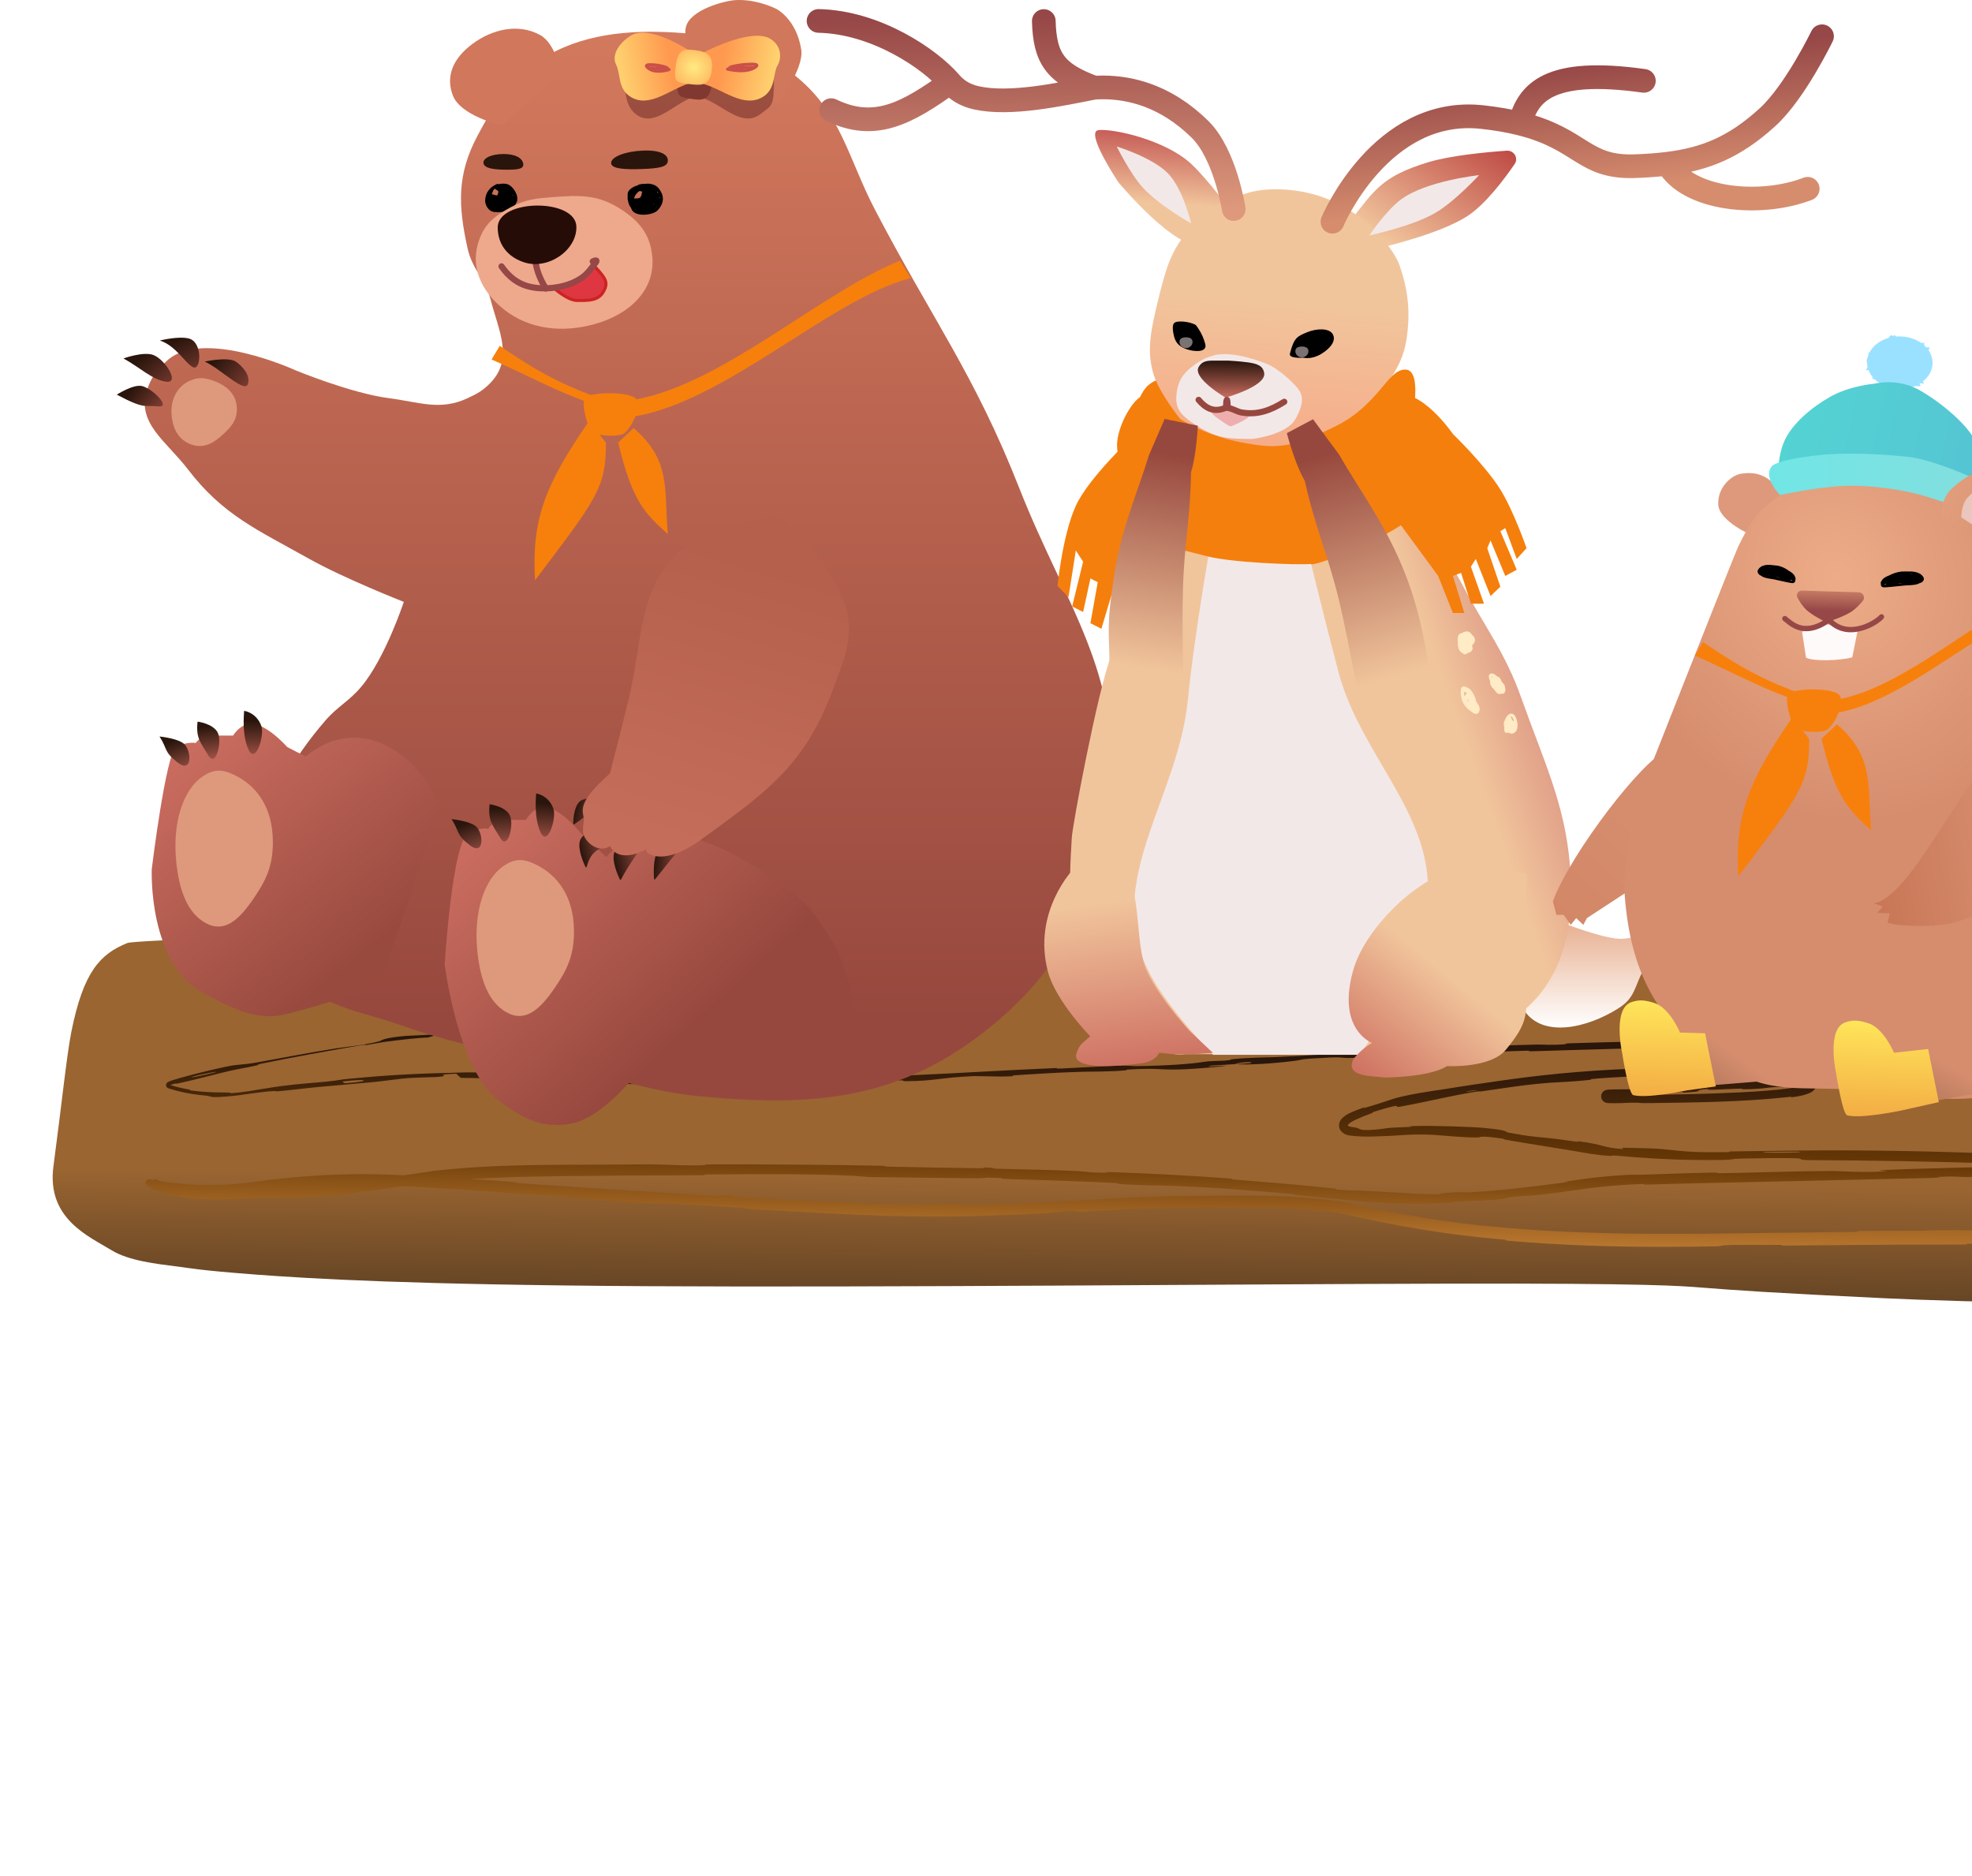 <svg width="225" height="214" viewBox="0 0 225 214" fill="none" xmlns="http://www.w3.org/2000/svg">
<path d="M253.368 108.042C269.952 107.335 273.844 106.383 279.76 106.039C285.886 105.684 280.306 113.199 279.728 119.647C279.151 126.096 277.516 136.219 276.488 141.684C275.461 147.149 276.353 149.17 275.692 149.339C274.675 149.599 271.302 149.081 254.207 148.952C243.402 148.87 225.145 148.596 214.89 148.102C202.108 147.487 198.117 147.202 194.215 146.896C191.754 146.704 188.41 146.392 165.272 146.442C142.134 146.492 100.466 146.89 73.716 146.732C46.967 146.574 35.483 145.88 29.088 145.4C22.692 144.92 21.439 144.64 20.475 144.52C17.799 144.185 14.682 143.836 12.704 142.618C10.175 141.06 5.299 139.049 6.096 133.07C7.02 126.145 7.611 120.366 8.139 117.723C9.505 110.887 11.408 108.841 14.529 107.584C15.264 107.288 31.334 106.771 39.141 106.496C46.948 106.221 61.212 105.942 69.654 105.676C78.097 105.411 80.652 105.134 82.987 105C87.416 104.744 94.488 105.408 104.301 105.654C112.821 105.868 121.465 106.504 131.392 106.973C141.854 107.469 149.558 107.547 159.982 107.444C168.174 107.363 181.887 107.273 191.326 107.387C200.61 107.5 205.612 107.8 209.168 108.013L209.345 108.024C212.911 108.238 214.97 108.354 221.016 108.501C227.061 108.648 236.799 108.821 242.192 108.945C247.586 109.069 249.727 108.198 253.368 108.042Z" fill="url(#paint0_linear_7790_421)"/>
<path d="M239.413 140.522C233.884 140.398 226.629 140.325 221.116 140.34C219.388 140.344 220.263 140.397 219.07 140.404C218.386 140.408 217.715 140.409 217.051 140.41C215.45 140.412 213.887 140.411 212.259 140.438C211.494 140.45 212.446 140.522 211.645 140.534C207.258 140.599 203.107 140.635 198.667 140.696C195.551 140.738 192.439 140.771 189.339 140.763C183.378 140.744 177.441 140.568 171.531 140.042C165.374 139.541 159.387 138.538 153.3 137.103C146.668 136.148 140.094 136.417 133.44 136.468C132.938 136.477 132.43 136.486 131.913 136.497C125.181 136.769 117.445 137.331 110.618 137.424C110.326 137.43 110.025 137.434 109.735 137.437C108.858 137.445 109.38 137.369 109.213 137.366C106.597 137.294 107.466 137.426 105.756 137.431C98.961 137.414 91.398 136.982 84.858 136.583C82.076 136.41 84.874 136.436 82.067 136.349C81.871 136.342 82.575 136.457 81.81 136.42C81.519 136.405 81.184 136.388 80.819 136.368C79.028 136.271 76.57 136.11 75.455 136.043C72.87 135.889 72.442 135.86 69.998 135.697C66.659 135.475 62.678 135.234 59.098 134.968C58.331 134.91 59.348 134.906 58.132 134.809C56.91 134.711 53.674 134.493 52.588 134.439C51.49 134.383 51.957 134.473 51.763 134.474C51.005 134.477 49.774 134.389 48.636 134.296C47.365 134.192 46.196 134.096 45.948 134.084C39.749 133.751 34.114 134.11 28.534 134.895C26.211 135.197 23.849 135.273 21.438 135.106C20.709 135.055 19.98 134.982 19.242 134.884C18.875 134.836 18.509 134.782 18.14 134.722C17.964 134.694 17.768 134.661 17.588 134.63C17.491 134.614 17.397 134.598 17.306 134.583C17.25 134.575 17.213 134.569 17.15 134.561C17.117 134.557 17.106 134.555 17.051 134.552C17.021 134.551 17.024 134.548 16.948 134.555C16.905 134.573 16.805 134.533 16.646 134.752C16.553 134.902 16.605 135.091 16.646 135.15C16.688 135.22 16.719 135.243 16.743 135.264C21.546 137.714 26.682 136.533 31.198 136.684C31.488 136.68 31.778 136.676 32.063 136.674C38.334 136.629 43.731 135.613 49.663 134.784C50.142 134.72 50.628 134.664 51.12 134.615C51.838 134.546 51.005 134.712 51.883 134.633C58.301 134.152 64.779 134.189 71.221 134.116C74.155 134.095 77.108 134.084 80.061 134.076C80.999 134.073 79.789 133.991 80.728 133.984C86.498 133.939 95.631 133.889 99.052 134.281C102.958 134.326 107.703 134.402 111.198 134.417C113.455 134.427 111.265 134.289 114.034 134.394C114.658 134.419 113.846 134.471 114.779 134.502C117.998 134.608 121.465 134.703 124.738 134.844C125.489 134.876 126.197 134.909 126.922 134.947C127.712 134.988 127.491 135.045 127.714 135.067C129.598 135.242 132.748 135.244 133.43 135.272C138.645 135.475 142.442 135.779 147.284 136.201C148.408 136.3 147.074 136.27 148.151 136.369C150.528 136.588 152.934 136.835 155.345 137.058C158.646 137.362 161.958 137.391 165.146 137.239C166.376 137.177 165.241 137.151 165.829 137.116C168.416 136.945 168.999 137.036 171.472 136.778C171.993 136.722 171.693 136.686 171.787 136.67C173.265 136.413 174.57 136.421 174.953 136.381C176.854 136.181 178.478 135.96 180.035 135.737C182.424 135.387 184.666 135.168 187.506 135.075C188.07 135.056 186.811 135.185 188.38 135.131C190.775 135.054 193.203 135 195.656 134.943C203.913 134.757 212.372 134.588 220.395 134.384C222.014 134.344 220.857 134.304 220.958 134.295C222.616 134.145 223.688 134.283 224.219 134.278C226.051 134.261 227.842 134.21 229.491 134.167C231.598 134.113 233.509 134.071 235.095 134.131C237.065 134.057 239.032 134.023 241.013 133.819C241.33 133.785 241.646 133.75 241.971 133.697C242.141 133.665 242.284 133.654 242.514 133.559C242.545 133.544 242.58 133.529 242.633 133.486C242.67 133.458 242.808 133.328 242.769 133.127C242.644 132.813 242.566 132.879 242.511 132.827C242.402 132.775 242.32 132.752 242.233 132.726C239.264 132.135 236.377 132.067 233.447 131.877C226.162 131.499 218.883 131.295 211.614 131.242C206.86 131.21 202.115 131.294 197.377 131.359C197.155 131.361 197.552 131.438 197.111 131.443C195.1 131.464 193.993 131.444 193.207 131.409C191.905 131.344 191.474 131.262 189.289 131.06C188.405 130.986 185.703 130.957 185.462 130.941C184.591 130.91 185.48 131.108 185.189 131.091C182.776 130.926 183.206 130.6 179.982 130.181C179.88 130.168 180.297 130.295 180.024 130.265C179.179 130.173 178.35 130.025 177.525 129.925C175.846 129.72 175.107 129.753 172.96 129.363C172.693 129.314 172.399 129.261 172.08 129.205C171.715 129.155 172.311 128.952 169.392 128.688C168.229 128.545 163.073 128.399 161.629 128.458C160.189 128.485 161.178 128.546 161.076 128.55C157.199 128.698 158.672 128.725 156.733 128.887C154.785 129.031 155.319 128.698 154.556 128.621C154.44 128.606 154.291 128.588 154.136 128.556C154.024 128.533 153.896 128.496 153.818 128.441C153.75 128.372 153.749 128.421 153.82 128.297C153.985 128.096 154.312 127.919 154.616 127.773C155.355 127.422 156.094 127.152 156.398 127.039C157.053 126.801 156.21 127.022 156.797 126.821C160.733 125.622 158.578 126.504 159.9 126.224C163.028 125.65 165.446 125.023 168.332 124.556C169.112 124.432 168.486 124.581 169.181 124.484C170.165 124.346 171.008 124.221 171.83 124.1C173.313 123.884 174.727 123.69 176.763 123.528C177.282 123.483 179.845 123.394 181.494 123.179C181.728 123.148 181.054 123.132 182.243 123.04C184.012 122.899 187.212 122.74 189.122 122.699C190.532 122.666 188.92 122.819 190.693 122.73C191.477 122.691 190.016 122.68 191.498 122.611C192.833 122.549 196.053 122.454 197.709 122.302C197.882 122.288 198.035 122.276 198.171 122.267C199.597 122.19 198.819 122.312 198.935 122.309C199.634 122.263 202.349 122.45 202.581 122.528C203.661 122.676 204.728 122.914 205.706 123.325C205.839 123.381 205.946 123.435 206.027 123.483C206.128 123.542 206.207 123.616 206.213 123.637C206.211 123.642 206.213 123.601 206.215 123.605C206.215 123.608 206.187 123.639 206.154 123.66C206.077 123.713 205.972 123.759 205.865 123.798C205.422 123.955 204.9 124.045 204.422 124.121C203.431 124.273 202.429 124.364 201.425 124.443C199.435 124.595 197.439 124.683 195.457 124.751C191.494 124.884 187.535 124.924 183.59 124.934C185.691 125.274 188.845 124.672 191.521 124.592C191.699 124.581 191.821 124.577 191.902 124.577C192.244 124.576 191.865 124.653 191.979 124.647C195.177 124.483 192.644 124.424 194.875 124.224C194.561 124.405 195.877 124.296 198.133 124.21C199.221 124.17 198.632 124.259 198.731 124.261C200.343 124.285 201.463 124.123 201.75 124.087C202.814 123.956 203.979 124.03 204.705 123.949C205.429 123.868 203.755 123.82 205.92 123.767C206.528 123.81 204.925 123.999 206.568 123.985C209.817 123.96 214.542 123.905 219.018 123.992C223.104 124.077 226.972 123.707 229.328 123.409C234.272 122.749 235.844 122.36 238.671 121.707C240.307 121.309 241.221 121.067 241.816 120.923C243.074 120.64 242.925 120.747 245.081 120.292C248.277 119.621 246.67 119.702 247.113 119.541C247.548 119.381 248.054 119.328 248.604 119.168C249.153 119.009 247.94 119.247 249.245 118.933C250.552 118.627 254.147 117.86 254.614 117.766C255.009 117.703 255.002 117.756 255.068 117.779C255.098 117.791 255.143 117.797 255.245 117.778C255.288 117.771 255.374 117.749 255.463 117.721C255.503 117.709 255.566 117.687 255.629 117.661C255.663 117.646 255.678 117.641 255.738 117.607C255.763 117.593 255.788 117.577 255.817 117.553C255.828 117.54 255.851 117.531 255.893 117.455C255.937 117.39 255.927 117.219 255.853 117.152C255.761 117.059 255.705 117.06 255.65 117.044C255.619 117.038 255.592 117.034 255.559 117.03C255.488 117.023 255.434 117.021 255.375 117.02C255.234 117.017 255.132 117.02 254.965 117.027C254.695 117.039 254.315 117.068 253.919 117.105C253.712 117.124 254.385 117.143 253.601 117.213C247.408 117.832 240.98 118.436 234.775 118.63C233.922 118.657 234.686 118.72 234.19 118.736C232.117 118.796 231.167 118.77 230.599 118.737C229.76 118.686 229.735 118.6 228.034 118.496C228.669 118.703 227.095 118.808 223.171 118.799C220.812 118.796 221.22 118.709 219.692 118.647C219.235 118.629 217.566 118.691 217.259 118.651C216.257 118.519 217.84 118.361 213.782 118.436C213.605 118.44 214.169 118.511 213.558 118.518C209.593 118.567 209.114 118.429 204.825 118.45C201.46 118.466 195.483 118.628 191.654 118.71C191.74 118.934 188.122 118.947 186.652 118.824C184.167 118.882 181.484 118.937 179.085 119.025C178.994 119.028 178.92 119.032 178.86 119.036C178.369 119.066 178.793 119.107 178.7 119.116C177.103 119.272 176.018 119.154 175.486 119.165C169.669 119.293 164.947 119.603 159.399 119.764C159.2 119.77 158.877 119.628 157.402 119.818C157.304 119.831 159.137 119.808 156.532 119.949C153.925 120.088 149.021 120.455 145.399 120.604C144.58 120.636 142.578 120.646 140.879 120.811C140.76 120.823 140.644 120.835 140.531 120.848C140.296 120.875 140.555 120.905 140.219 120.949C139.12 121.091 138.505 120.965 137.215 121.165C135.926 121.367 133.224 121.586 129.572 121.629C129.454 121.631 128.585 121.538 127.44 121.586C125.983 121.648 124.047 121.749 122.345 121.836C121.917 121.858 121.483 121.88 121.096 121.898C120.172 121.943 120.761 121.836 120.601 121.842C114.443 122.1 110.062 122.398 103.463 122.696C102.254 122.751 98.773 122.776 96.433 122.929C93.862 123.093 96.519 123.419 90.597 123.463C89.365 123.469 87.962 123.354 86.304 123.276C84.749 123.202 82.971 123.16 80.894 123.274C72.58 123.182 64.885 123.032 56.557 122.573C56.349 122.562 55.899 122.501 55.398 122.443C54.981 122.395 54.521 122.354 54.122 122.345C52.812 122.32 52.093 122.387 51.159 122.402C47.243 122.477 43.663 122.7 39.904 123.059C38.477 123.199 38.982 123.214 37.282 123.39C35.578 123.568 34.442 123.603 32.142 123.897C30.944 124.05 29.754 124.273 28.373 124.487C27.752 124.583 27.089 124.666 26.367 124.719C26.271 124.519 24.662 124.78 21.845 124.415C21.307 124.329 21.895 124.353 21.64 124.308C20.834 124.165 20.076 124.001 19.343 123.75C19.33 123.747 19.358 123.746 19.366 123.793C19.366 123.831 19.349 123.834 19.357 123.829C19.369 123.82 19.383 123.812 19.408 123.8C19.459 123.776 19.491 123.765 19.549 123.744C19.637 123.713 19.758 123.677 19.845 123.654C20.085 123.591 20.098 123.65 20.299 123.605C21.938 123.252 24.619 122.563 25.082 122.441C26.862 121.982 27.707 121.895 29.077 121.591C30.434 121.292 28.375 121.647 29.981 121.314C33.287 120.631 37.585 119.864 40.97 119.276C42.312 119.043 41.41 119.28 41.602 119.248C42.366 119.122 43.112 118.992 43.858 118.863C45.857 118.613 47.673 118.386 48.833 118.367C50.741 117.736 50.538 118.205 54.558 117.675C54.869 117.634 55.258 117.396 54.034 117.503C52.813 117.61 50.969 117.879 49.273 118.031C48.879 118.066 46.557 118.156 46.245 118.183C44.907 118.295 44.215 118.442 43.822 118.561L43.807 118.563C43.484 118.678 43.39 118.759 43.332 118.777C41.904 119.192 39.087 119.485 38.358 119.602C34.998 120.135 32.164 120.7 29.364 121.198C27.535 121.526 27.317 121.377 25.886 121.674C24.379 121.989 23.184 122.277 22.122 122.552C21.583 122.691 21.092 122.824 20.596 122.964C20.337 123.037 20.095 123.108 19.85 123.184C19.719 123.225 19.599 123.264 19.469 123.311C19.42 123.329 19.324 123.366 19.267 123.393C19.228 123.41 19.175 123.436 19.128 123.469C19.121 123.482 19.018 123.511 18.953 123.698C18.917 123.787 18.959 123.977 19.038 124.046C19.111 124.121 19.167 124.138 19.209 124.153C20.367 124.534 21.679 124.827 23.378 124.982C24.371 125.031 23.4 125.357 26.955 124.989C27.054 124.976 27.649 124.897 28.406 124.787C29.313 124.656 30.453 124.509 31.278 124.47C31.465 124.461 31.468 124.521 31.717 124.499C33.383 124.349 34.485 124.18 36.298 124.013C38.111 123.847 40.291 123.664 42.355 123.471C43.6 123.353 45.191 123.128 45.787 123.065C47.468 122.878 49.282 122.938 50.325 122.821C51.379 122.707 49.309 122.584 52.081 122.494C52.185 122.65 52.419 122.811 52.583 122.969C53.516 122.972 54.446 122.989 55.374 123.025C60.483 123.229 65.568 123.417 70.732 123.554C71.489 123.575 70.712 123.639 71.526 123.663C74.949 123.759 77.945 123.744 81.501 123.777C83.044 123.791 84.67 123.818 86.309 123.832C87.592 123.843 88.884 123.846 90.149 123.832C91.902 123.623 96.171 123.574 99.268 123.447C100.351 123.403 100.28 123.357 101.049 123.313C103.956 123.145 102.602 123.354 103.399 123.348C106.828 123.314 107.104 122.944 111.139 122.766C111.349 122.757 113.973 122.823 114.334 122.817C116.623 122.783 114.712 122.732 116.137 122.648C118.375 122.516 120.016 122.396 122.367 122.309C122.773 122.294 123.179 122.282 123.625 122.269C124.515 122.245 126.665 122.27 128.393 122.11C128.622 122.089 128.493 122.031 128.676 122.02C131.997 121.83 132.093 122.028 133.998 122.016C135.905 122.007 138.833 121.718 139.431 121.644C140.985 121.456 138.229 121.666 138.145 121.659C137.145 121.591 139.276 121.503 140.913 121.398C140.917 121.397 140.92 121.397 140.924 121.397C141.144 121.19 143.433 121.066 142.616 121.288C142.53 121.312 141.243 121.37 140.924 121.397C142.365 121.506 144.884 121.376 147.647 121.032C148.935 120.872 147.711 120.843 151.655 120.651C153.446 120.566 152.759 120.738 154.34 120.688C157.961 120.571 162.636 120.217 166.365 120.083C167.713 120.034 166.403 120.161 167.325 120.131C169.777 120.051 171.94 119.916 174.399 119.863C174.622 119.859 174.081 119.953 174.845 119.929C176.229 119.887 177.555 119.846 178.882 119.806C183.108 119.679 187.145 119.562 191.769 119.481C194.699 119.428 199.938 119.399 202.974 119.36C208.234 119.29 214.702 119.143 219.204 119.168C222.136 119.184 221.494 119.262 222.746 119.316C225.172 119.419 229.461 119.267 230.04 119.248C230.052 119.246 227.531 119.207 228.882 119.179C229.651 119.103 230.016 119.247 230.04 119.248C230.105 119.245 230.307 119.244 230.593 119.245C232.026 119.262 235.645 119.178 236.476 119.15C237.022 119.138 236.72 119.222 237.004 119.214C243.057 119.008 250.09 118.517 255.172 117.752C255.03 117.624 254.972 117.264 255.057 117.104C255.128 116.935 255.197 116.896 255.203 116.885C255.241 116.85 255.261 116.839 255.27 116.833C255.286 116.823 255.27 116.833 255.256 116.839C255.222 116.855 255.169 116.876 255.119 116.894C254.999 116.938 254.903 116.97 254.768 117.013C254.539 117.085 254.282 117.159 254.031 117.229C253.919 117.261 254.114 117.292 253.842 117.368C250.038 118.385 247.531 118.81 244.334 119.481C243.37 119.682 242.456 119.872 241.596 120.088C239.681 120.589 238.086 121.003 236.796 121.381C234.405 121.893 230.948 122.521 228.946 122.779C226.943 123.045 226.645 122.889 226.47 122.905C223.59 123.092 221.342 123.139 219.039 123.102C216.899 123.065 214.71 123.065 211.935 123.084C209.177 123.093 203.709 123.192 200.726 123.3C198.367 123.379 196.952 123.484 194.78 123.578C194.484 123.592 194.779 123.505 194.688 123.507C192.259 123.562 193.435 123.668 192.936 123.728C192.556 123.775 192.197 123.819 191.856 123.86C190.57 124.013 189.36 124.12 186.918 124.263C186.596 124.282 185.994 124.275 185.312 124.273C184.969 124.272 184.607 124.272 184.248 124.279C184.063 124.283 183.886 124.288 183.708 124.296C183.61 124.302 183.53 124.306 183.42 124.317C183.391 124.321 183.37 124.322 183.311 124.333C183.297 124.336 183.282 124.339 183.263 124.344C183.261 124.345 183.226 124.352 183.166 124.376C183.134 124.389 183.094 124.404 183.023 124.451C182.959 124.502 182.821 124.569 182.72 124.858C182.673 125 182.677 125.198 182.735 125.343C182.78 125.462 182.845 125.546 182.9 125.604C183.014 125.717 183.091 125.747 183.144 125.772C183.249 125.815 183.289 125.818 183.324 125.826C183.401 125.837 183.385 125.834 183.405 125.836C183.517 125.845 183.534 125.844 183.597 125.846C183.699 125.851 183.895 125.855 183.998 125.856C185.707 125.871 185.047 125.785 186.839 125.8C187.005 125.801 186.946 125.857 188.055 125.847C193.161 125.774 198.698 125.739 204.048 125.15C204.79 125.047 203.86 125.275 204.922 125.111C205.418 125.019 205.823 124.962 206.423 124.719C206.566 124.652 206.757 124.574 206.979 124.348C207.117 124.204 207.269 123.956 207.276 123.649C207.288 123.345 207.134 123.072 207.026 122.945C206.642 122.531 206.423 122.489 206.124 122.344C203.355 121.231 200.405 121.17 197.631 121.399C196.269 121.52 194.914 121.583 193.59 121.643C192.421 121.695 193.156 121.73 192.903 121.757C191.346 121.918 189.12 121.829 188.756 121.841C182.542 122.004 177.348 122.426 171.708 123.219C169.416 123.544 167.047 123.887 164.491 124.305C164.014 124.373 160.282 124.883 158.675 125.458C158.561 125.498 156.983 126.03 155.536 126.442C155.448 126.474 156.419 126.015 154.678 126.689C154.535 126.748 154.375 126.816 154.219 126.886C153.919 127.029 153.612 127.149 153.207 127.504C153.105 127.604 152.985 127.714 152.869 127.964C152.814 128.086 152.762 128.268 152.78 128.479C152.795 128.691 152.893 128.897 152.997 129.026C153.438 129.497 153.692 129.46 153.935 129.537C155.686 129.773 157.259 129.629 158.816 129.572C159.592 129.534 161.431 129.338 163.736 129.478C163.891 129.475 167.432 129.83 168.699 129.761C168.902 129.758 168.715 129.491 171.422 129.901C171.937 129.989 170.996 129.902 172.349 130.12C172.505 130.146 172.664 130.173 172.825 130.201C174.86 130.557 177.445 130.943 179.858 131.35C180.311 131.429 182.243 131.816 183.825 131.874C184.072 131.884 183.611 131.772 184.442 131.847C187.292 132.102 190.25 132.293 193.193 132.332C194.315 132.348 195.432 132.347 196.539 132.333C197.954 132.315 197.231 132.211 198.706 132.176C200.18 132.141 203.149 132.09 204.689 132.132C206.23 132.175 204.548 132.349 206.856 132.357C208.441 132.365 210.022 132.375 211.604 132.391C218.877 132.478 226.131 132.624 233.387 132.979C234.53 133.038 235.667 133.104 236.804 133.186C238.276 133.299 237.057 133.25 239.214 133.45C240.077 133.542 241.095 133.639 241.914 133.845C241.964 133.859 242.019 133.881 241.994 133.87C241.984 133.865 241.972 133.861 241.928 133.831C241.895 133.797 241.802 133.778 241.671 133.502C241.603 133.354 241.588 133.103 241.657 132.928C241.722 132.751 241.802 132.674 241.851 132.624C241.954 132.53 241.991 132.521 242.015 132.506C242.118 132.468 241.911 132.53 241.795 132.544C241.521 132.588 241.207 132.623 240.89 132.656C237.448 132.955 233.352 132.967 229.468 133.074C224.581 133.183 219.919 133.287 216.71 133.407C211.093 133.614 218.166 133.561 213.872 133.683C211.801 133.742 209.555 133.587 209.055 133.59C204.168 133.62 200.774 133.772 196.373 133.844C195.48 133.859 196.313 133.763 195.628 133.772C195.614 133.773 195.598 133.773 195.582 133.773C192.935 133.822 190.164 133.921 187.637 134.009C186.497 134.051 186.709 133.981 185.659 134.037C183.64 134.147 181.788 134.33 179.89 134.615C179.437 134.682 178.983 134.75 178.518 134.82C178.299 134.853 179.788 134.741 177.962 134.975C175.007 135.35 171.344 135.834 167.935 136.007C166.924 136.053 166.878 135.933 164.712 136.117C164.259 136.146 164.843 136.321 162.312 136.211C161.882 136.214 157.654 135.95 155.581 135.847C155.544 135.846 155.503 135.845 155.458 135.844C154.838 135.83 153.527 135.821 152.393 135.691C152.227 135.671 152.9 135.661 151.886 135.556C148.326 135.184 144.586 134.863 140.913 134.578C139.934 134.502 141.401 134.528 139.937 134.418C135.912 134.115 130.896 133.867 126.958 133.729C125.496 133.678 126.503 133.783 126.397 133.786C125.77 133.802 125.238 133.787 124.779 133.759C124.024 133.713 123.488 133.631 123.134 133.612C119.638 133.435 116.962 133.43 113.733 133.328C112.838 133.301 113.475 133.244 113.297 133.233C111.462 133.124 112.828 133.288 111.661 133.275C108.399 133.239 104.76 133.161 101.461 133.098C100.249 133.075 101.612 133.012 100.525 132.992C94.087 132.876 87.39 132.816 81.107 132.835C79.922 132.839 80.668 132.907 80.421 132.921C78.719 133.018 76.229 132.872 75.658 132.859C73.677 132.812 72.611 132.837 71.216 132.851C70.76 132.855 70.292 132.859 69.737 132.859C63.478 132.915 56.446 132.768 49.502 133.581C44.035 134.365 38.797 135.243 34.133 135.404C33.433 135.433 32.74 135.451 32.054 135.458C26.74 135.4 21.14 136.277 17.478 134.38C17.518 134.423 17.607 134.457 17.707 134.723C17.753 134.853 17.763 135.087 17.669 135.274C17.585 135.445 17.486 135.523 17.405 135.579C17.092 135.752 17.044 135.686 17.035 135.7C16.995 135.701 16.989 135.699 16.991 135.7C16.994 135.7 17.019 135.702 17.042 135.706C17.085 135.711 17.146 135.721 17.202 135.73C17.319 135.748 17.437 135.768 17.559 135.788C17.798 135.827 18.045 135.867 18.289 135.903C18.778 135.976 19.265 136.04 19.757 136.094C20.741 136.202 21.72 136.272 22.712 136.303C24.685 136.366 26.673 136.278 28.676 136.023C31.449 135.665 34.267 135.346 37.224 135.217C38.054 135.181 37.22 135.303 37.936 135.276C41.487 135.149 45.028 135.245 48.564 135.461C54.233 135.815 59.912 136.224 65.644 136.632C66.409 136.687 65.301 136.693 66.529 136.783C69.048 136.969 72.239 137.178 74.789 137.315C76.033 137.381 74.37 137.205 75.622 137.273C77.284 137.364 79.014 137.462 80.749 137.561C82.057 137.637 83.367 137.715 84.653 137.795C85.923 137.875 83.999 137.848 85.655 137.944C94.001 138.408 102.239 138.942 110.649 138.755C113.583 138.674 116.538 138.561 119.502 138.408C120.28 138.367 120.959 138.168 122.629 138.118C122.756 138.159 122.752 138.215 122.809 138.263C125.87 138.124 128.93 137.902 131.938 137.834C139.008 137.766 146.211 137.465 153.045 138.427C158.967 139.827 165.223 140.888 171.406 141.396C171.462 141.401 171.517 141.406 171.573 141.411C172.271 141.472 171.06 141.457 172.406 141.574C178.081 142.051 183.648 142.234 189.33 142.244C191.459 142.246 193.604 142.223 195.777 142.183C196.569 142.168 196.163 142.013 198.491 142.016C198.902 142.017 202.412 142 203.318 142.024C203.442 142.028 202.802 142.109 203.933 142.099C208.232 142.058 212.665 142.009 217.052 141.99C219.364 141.979 221.665 141.976 223.926 141.977C224.984 141.977 223.859 141.89 224.611 141.89C229.957 141.889 235.763 142.039 240.876 142.06C242.334 142.065 242.947 142.04 243.297 142C243.787 141.947 243.8 141.87 244.853 141.811C245.111 141.797 247.223 141.827 247.337 141.748C247.621 141.555 246.595 141.326 247.023 141.122C247.063 141.1 247.796 141.111 248.303 141.106C248.54 141.107 248.8 141.084 248.668 141.087C248.636 141.086 248.753 141.063 248.673 141.06C248.607 141.054 248.472 141.044 248.262 141.029C248.152 141.025 246.099 140.96 245.594 140.914C245.238 140.882 245.875 140.813 245.159 140.768C244.629 140.735 244.061 140.755 243.319 140.744C243.064 140.74 242.769 140.732 242.46 140.716C241.266 140.656 241.795 140.574 239.413 140.522ZM219.875 123.447C219.543 123.457 219.26 123.454 219.031 123.444C218.153 123.405 218.08 123.277 219.035 123.287C219.231 123.29 219.47 123.297 219.753 123.31C219.851 123.315 219.971 123.445 219.875 123.447ZM64.601 123.143C67.063 123.11 68.742 123.34 67.002 123.38C65.263 123.418 63.848 123.153 64.601 123.143ZM39.152 123.377C42.004 123.011 42.489 123.366 39.419 123.57C39.242 123.583 38.985 123.398 39.152 123.377ZM236.428 141.625C236.454 141.622 237.972 141.643 238.012 141.648C238.821 141.75 235.778 141.706 236.428 141.625ZM24.396 122.378C23.529 122.608 20.986 123.129 22.07 122.812C22.919 122.556 25.491 122.079 24.396 122.378ZM168.39 124.409C168.363 124.417 167.284 124.586 167.301 124.56C167.364 124.473 168.867 124.267 168.39 124.409ZM66.984 116.274C60.654 116.853 56.848 117.609 63.74 116.874C64.984 116.746 61.043 117.033 62.623 116.849C64.845 116.593 66.513 116.535 68.487 116.408C69.104 116.364 69.732 116.266 70.411 116.33C70.736 116.346 69.565 116.14 68.477 116.23C67.778 116.233 67.127 116.262 66.972 116.274C66.976 116.274 66.98 116.274 66.984 116.274ZM218.788 123.762C218.75 123.764 217.24 123.739 217.203 123.736C216.386 123.632 219.431 123.681 218.788 123.762ZM201.419 131.412C201.503 131.403 205.008 131.375 205.123 131.383C206.952 131.517 199.863 131.573 201.419 131.412ZM191.594 118.717C189.943 118.657 187.973 118.684 186.659 118.823C188.299 118.783 189.946 118.751 191.594 118.717Z" fill="url(#paint1_linear_7790_421)"/>
<path d="M121.636 97.086C120.144 97.411 118.423 99.235 118.423 99.235L117.922 109.779C117.922 109.779 121.769 110.798 123.86 109.698C125.981 108.583 126.955 104.942 126.955 104.942C126.955 104.942 127.974 100.665 126.302 98.923C125.044 97.612 123.73 96.63 121.636 97.086Z" fill="#A15043"/>
<path d="M54.474 15.501C56.155 12.332 58.509 8.273 63.436 5.819C68.142 3.475 73.828 3.351 79.12 3.883C84.425 4.415 86.399 5.254 90.51 8.46C95.963 12.711 96.719 17.966 99.846 23.951C106.3 36.307 111.202 42.721 116.277 55.637C121.786 69.662 128.929 78.052 126.172 92.781C124.212 103.257 121.617 110.094 113.102 117.074C102.786 125.531 92.71 126.391 79.12 124.996C73.74 124.443 65.677 121.827 65.677 121.827C65.677 121.827 53.46 119.726 46.072 117.074C41.103 115.29 37.512 115.158 33.749 111.617C25.079 103.461 29.368 91.167 37.109 82.219C38.543 80.561 39.809 80.023 41.217 78.346C43.97 75.067 46.072 68.664 46.072 68.664C46.072 68.664 39.277 66 35.242 63.735C29.352 60.428 25.433 58.769 21.425 53.525C19.004 50.357 15.569 48.287 16.758 44.547C17.228 43.067 17.845 42.3 18.998 41.202C23.065 37.334 33.749 42.258 33.749 42.258C33.749 42.258 40.073 44.87 44.391 45.427C47.859 45.875 50.218 46.893 53.354 45.427C54.478 44.902 55.126 44.544 55.968 43.667C58.609 40.913 56.91 37.765 55.968 34.161C55.342 31.768 53.89 30.764 53.354 28.352C52.272 23.482 52.113 19.95 54.474 15.501Z" fill="url(#paint2_linear_7790_421)"/>
<g filter="url(#filter0_di_7790_421)">
<path d="M61.046 64.205C67.971 55.035 69.196 53.659 69.122 48.49L67.178 46.095C62.231 53.273 60.637 57.209 61.046 64.205Z" fill="#F7800C"/>
</g>
<g filter="url(#filter1_di_7790_421)">
<path d="M76.197 58.939C75.744 53.838 76.625 50.575 72.292 46.849L70.536 48.498C72.15 55.267 73.604 56.586 76.195 58.938L76.197 58.939Z" fill="#F7800C"/>
</g>
<g filter="url(#filter2_i_7790_421)">
<path d="M57.02 38.887C62.418 42.57 65.029 43.739 71.012 45.777L70.726 46.527C64.36 44.657 61.535 42.842 56.088 40.44L57.02 38.887Z" fill="#F7800C"/>
</g>
<g filter="url(#filter3_i_7790_421)">
<path d="M102.688 29.173C93.648 32.825 82.574 43.105 72.65 44.984L72.249 46.962C82.795 45.279 94.851 33.442 103.912 31.151L102.688 29.173Z" fill="#F7800C"/>
</g>
<g filter="url(#filter4_i_7790_421)">
<path d="M71.043 48.394C71.838 48.081 73.288 45.329 72.593 44.395C71.898 43.461 67.03 43.553 66.688 44.338C66.346 45.123 67.052 47.612 67.533 48.1C68.014 48.588 70.249 48.708 71.043 48.394Z" fill="#F7800C"/>
</g>
<path d="M50.739 110.032C50.739 110.032 51.606 95.688 53.54 94.951C55.474 94.213 55.679 94.599 55.679 94.599C55.679 94.599 56.273 93.535 57.582 93.535L60.013 93.535C60.013 93.535 60.645 92.374 61.697 92.119C63.547 91.669 66.187 94.951 66.187 94.951L69.18 97.779C76.101 89.489 91.69 102.509 92.377 103.648C92.377 103.648 95.307 107.295 96.192 110.032C97.983 115.577 98.884 120.302 93.736 123.471C90.446 125.497 83.506 125.079 83.506 125.079L71.799 123.471C71.799 123.471 68.38 127.495 65.438 128.123C62.012 128.855 59.684 127.674 56.833 125.494C52.203 121.954 50.739 110.032 50.739 110.032Z" fill="url(#paint3_linear_7790_421)"/>
<path d="M17.318 99.132C17.318 99.132 18.932 85.875 20.119 85.221C21.305 84.568 22.328 84.761 22.328 84.761C22.328 84.761 22.851 83.915 24.161 83.915L26.592 83.915C26.592 83.915 27.223 82.845 28.276 82.61C30.126 82.195 32.765 85.221 32.765 85.221L34.869 86.305C41.262 81.085 47.939 86.305 50.18 91.988L43.831 110.984L40.471 113.392C40.471 113.392 34.959 115.238 32.017 115.818C28.591 116.492 24.783 114.083 23.412 113.392C16.824 110.076 17.318 99.132 17.318 99.132Z" fill="url(#paint4_linear_7790_421)"/>
<path d="M69.183 92.092C66.787 92.844 67.026 93.042 65.517 94.035C65.466 94.069 65.4 94.036 65.401 93.976C65.407 93.511 65.484 91.975 66.188 91.399C67.184 90.584 71.638 91.32 69.183 92.092Z" fill="url(#paint5_linear_7790_421)"/>
<path d="M69.388 95.564C68.483 97.388 67.595 96.575 66.939 98.884C66.92 98.952 66.828 98.961 66.798 98.897C66.545 98.361 65.862 96.769 66.191 95.861C66.667 94.544 70.318 93.691 69.388 95.564Z" fill="url(#paint6_linear_7790_421)"/>
<path d="M73.207 96.35C73.007 97.103 71.783 98.524 70.86 100.332C70.832 100.388 70.751 100.387 70.724 100.33C70.491 99.842 69.758 98.184 70.096 97.25C70.572 95.933 73.411 95.579 73.207 96.35Z" fill="url(#paint7_linear_7790_421)"/>
<path d="M77.78 96.53L74.755 100.302C74.711 100.356 74.626 100.332 74.621 100.263C74.582 99.694 74.511 97.967 75.018 97.186C75.748 96.06 79.008 95 77.78 96.53Z" fill="url(#paint8_linear_7790_421)"/>
<path d="M71.747 79.656C73.374 72.849 72.781 67.269 77.564 62.869C81.219 59.508 89.046 58.982 89.046 58.982C89.046 58.982 97.077 65.741 96.853 71.881C96.764 74.324 96.126 75.626 95.322 77.889C92.878 84.773 89.979 88.268 84.606 92.378C82.482 94.003 80.027 95.757 80.027 95.757C80.027 95.757 76.14 98.81 73.889 97.3C73.747 97.205 73.684 96.914 73.684 96.914C73.684 96.914 70.713 98.649 69.592 96.528C68.16 97.497 66.319 95.757 66.523 94.599C66.523 93.635 66.728 93.827 66.523 92.863C66.319 91.898 66.841 90.669 69.592 88.233C69.592 88.233 70.918 83.126 71.747 79.656Z" fill="url(#paint9_linear_7790_421)"/>
<path d="M56.767 21.158C56.01 21.471 55.529 22.096 55.529 22.908C55.529 23.32 55.872 23.951 56.37 24.003C57.37 24.108 58.366 23.941 58.798 22.973C59.053 22.403 58.412 21.333 57.79 21.165C57.33 21.041 56.214 21.204 56.087 21.741C56.054 21.882 55.758 22.289 56.079 22.325C56.336 22.353 56.797 22.656 56.935 22.296C57.05 21.993 57.12 21.761 56.835 21.547C56.799 21.52 57.493 21.465 57.584 22.066C57.697 22.81 57.334 21.718 57.485 21.576C57.763 21.314 57.981 23.023 57.729 22.786C57.648 22.709 57.529 22.153 57.523 22.159C57.321 22.349 57.307 22.918 57.179 23.174C57.087 23.359 57.07 23.52 56.973 23.283C56.894 23.09 57.019 22.516 56.874 22.67C56.839 22.707 56.619 23.767 56.492 23.347C56.142 22.193 56.068 23.64 56.56 23.744C56.98 23.831 56.707 22.859 56.385 22.742C55.737 22.508 56.292 23.947 56.461 23.362C56.515 23.175 56.413 22.184 56.018 22.663C55.395 23.419 56.985 23.758 57.492 23.427C57.83 23.206 57.236 21.896 56.973 23.038C56.702 24.212 57.789 23.481 57.859 22.656C57.917 21.971 57.474 21.672 57.454 22.483C57.448 22.748 57.37 23.261 57.737 23.347C58.2 23.457 58.279 23.051 58.279 22.714C58.279 22.337 58.15 22.132 57.928 21.835C57.8 21.665 57.867 22.384 57.867 22.505C57.867 22.608 57.941 23.192 58.218 22.915C58.446 22.688 58.184 22.167 58.081 21.943C57.725 21.176 58.313 22.181 58.386 22.454C58.425 22.602 58.36 22.96 58.287 22.649C58.23 22.41 58.416 22.479 58.416 22.714C58.416 23.337 57.485 24.041 57.867 23.131C58.039 22.719 58.279 21.66 58.279 22.584" stroke="black" stroke-width="0.352" stroke-linecap="round" stroke-linejoin="round"/>
<path d="M57.699 22.455C57.038 23.117 57.699 23.294 57.699 22.585C57.699 22.357 57.676 22.129 57.452 21.991C57.354 21.931 57.109 22.095 57.187 22.186C57.737 22.835 57.568 21.935 57.344 21.587C56.943 20.967 56.993 22.185 57.428 22.116C57.558 22.096 57.624 21.914 57.59 21.805C57.548 21.671 57.146 21.49 57.295 21.49C57.355 21.49 57.648 21.648 57.521 21.536C57.446 21.47 57.135 21.369 57.275 21.369C57.401 21.369 57.77 21.444 57.644 21.444C57.587 21.444 57.241 21.311 57.354 21.29C57.773 21.211 57.306 21.286 57.118 21.286C56.8 21.286 57.248 21.335 57.344 21.351C57.61 21.393 58.006 21.402 58.122 21.685C58.265 22.036 57.663 21.741 57.713 21.457C57.757 21.207 58.178 21.577 58.23 21.638C58.312 21.736 58.436 22.262 58.319 22.102C58.243 22 58.159 21.627 58.407 21.805C58.719 22.03 58.775 22.427 58.762 22.771C58.746 23.178 58.242 22.44 58.624 22.543C58.894 22.616 58.325 23.516 58.501 22.604C58.507 22.574 58.601 22.819 58.525 22.956C58.338 23.296 57.928 23.367 57.561 23.374C57.14 23.382 57.472 23.374 57.679 23.374C57.751 23.374 57.352 23.496 57.255 23.523C56.666 23.686 58.009 23.679 57.826 23.629C57.622 23.574 57.328 23.619 57.118 23.625C56.842 23.632 57.129 23.714 57.127 23.727C57.106 23.884 56.053 24.029 56.01 23.704C56.002 23.641 55.846 23.173 56.064 23.342C56.318 23.537 56.214 23.506 56.015 23.332C55.804 23.148 55.868 22.864 55.68 22.687C55.638 22.647 56.484 22.877 56.724 22.771C56.864 22.708 56.55 22.716 56.606 22.701C56.848 22.636 57.068 22.539 57.206 22.334C57.288 22.214 57.249 21.456 57.472 21.666C58.098 22.257 56.291 22.622 55.98 22.622C55.665 22.622 55.752 22.212 55.907 22.539C55.958 22.648 56.182 22.89 56.615 22.873C56.952 22.859 57.312 22.608 57.516 22.367C57.765 22.074 57.65 21.981 57.487 21.708C57.333 21.45 57.823 21.801 57.876 21.949C58.023 22.367 57.254 21.775 57.098 21.638C56.984 21.539 56.38 21.505 56.812 21.369" stroke="black" stroke-width="0.352" stroke-linecap="round" stroke-linejoin="round"/>
<path d="M63.148 22.485C61.178 22.634 59.947 22.737 58.26 23.65C56.44 24.637 55.345 25.516 54.688 27.314C53.585 30.337 54.833 33.193 57.508 35.309C60.39 37.589 64.162 38 67.848 36.974C71.896 35.847 74.75 33.062 74.427 29.313C74.204 26.721 72.908 25.109 70.48 23.65C68.072 22.205 66.046 22.265 63.148 22.485Z" fill="#EEA98C"/>
<path d="M65.483 32.293L67.258 30.911L67.73 30.288C67.73 30.288 68.666 31.2 68.984 31.817C69.275 32.38 69.115 32.846 68.78 33.381C68.197 34.312 67.08 34.28 65.871 34.279C64.69 34.278 63.035 32.715 63.035 32.715L65.483 32.293Z" fill="#DF3741" stroke="#CD2323" stroke-width="0.352"/>
<path d="M57.221 30.389C58.332 31.952 59.633 32.772 61.649 32.882C63.269 32.97 65.03 32.609 66.359 31.705C67.052 31.234 67.508 30.566 67.987 29.914C68.23 29.582 67.778 29.736 67.631 29.828" stroke="#964747" stroke-width="0.704" stroke-linecap="round" stroke-linejoin="round"/>
<path d="M62.278 32.913C61.667 31.924 61.259 30.959 61.088 29.828" stroke="#964747" stroke-width="0.704" stroke-linecap="round" stroke-linejoin="round"/>
<path d="M59.786 29.924C57.889 29.295 56.809 27.874 56.786 25.977C56.747 22.671 65.727 22.577 65.766 25.883C65.798 28.592 62.497 30.823 59.786 29.924Z" fill="#260C07"/>
<path d="M69.726 18.575C69.752 17.878 71.384 17.254 73.371 17.18C75.357 17.105 76.227 17.637 76.2 18.333C76.174 19.029 75.277 19.207 73.29 19.281C71.304 19.355 69.699 19.271 69.726 18.575Z" fill="#29150C"/>
<path d="M55.167 18.637C55.054 18.043 56.088 17.565 57.477 17.569C58.865 17.573 59.58 18.057 59.693 18.651C59.807 19.244 59.207 19.366 57.819 19.361C56.43 19.357 55.281 19.231 55.167 18.637Z" fill="#29150C"/>
<path d="M19.606 47.627C19.346 45.751 20.143 44.041 21.788 43.382C22.667 43.029 23.292 43.087 24.189 43.382C25.747 43.892 27.037 44.924 27.026 46.684C27.018 47.963 26.395 48.677 25.498 49.514C24.356 50.581 23.215 51.227 21.788 50.693C20.454 50.193 19.813 49.121 19.606 47.627Z" fill="#DE997C"/>
<path d="M20.104 98.268C19.674 93.964 20.823 90.026 23.258 88.49C24.559 87.67 25.491 87.796 26.834 88.459C29.166 89.611 31.109 91.964 31.133 96.005C31.151 98.944 30.238 100.592 28.922 102.525C27.244 104.99 25.559 106.489 23.423 105.281C21.424 104.151 20.446 101.696 20.104 98.268Z" fill="#DE997C"/>
<path d="M54.46 108.466C54.031 104.162 55.179 100.223 57.615 98.688C58.916 97.868 59.847 97.993 61.19 98.657C63.522 99.809 65.466 102.162 65.49 106.203C65.507 109.141 64.594 110.79 63.278 112.722C61.6 115.188 59.916 116.687 57.78 115.479C55.781 114.349 54.802 111.894 54.46 108.466Z" fill="#DE997C"/>
<path d="M22.038 41.895C21.135 41.47 20.077 39.427 18.235 38.848C18.235 38.848 20.374 38.307 21.566 38.623C23.146 39.041 22.941 42.321 22.038 41.895Z" fill="url(#paint10_linear_7790_421)"/>
<path d="M28.261 43.864C27.851 44.829 24.987 41.935 23.35 41.252C23.35 41.252 26.016 40.668 26.901 41.252C27.647 41.742 28.67 42.9 28.261 43.864Z" fill="url(#paint11_linear_7790_421)"/>
<path d="M18.947 43.546C17.342 43.314 15.985 41.928 14.086 40.892C14.086 40.892 16.415 40.047 17.547 40.518C18.898 41.081 20.553 43.778 18.947 43.546Z" fill="url(#paint12_linear_7790_421)"/>
<path d="M18.016 46.36C16.394 46.179 16.599 46.758 13.325 45.021C13.325 45.021 15.178 43.836 16.167 44.033C17.348 44.27 19.639 46.542 18.016 46.36Z" fill="url(#paint13_linear_7790_421)"/>
<path d="M20.265 86.988C18.644 85.725 19.151 85.482 18.201 84.023C18.201 84.023 20.5 84.238 21.123 84.989C21.866 85.885 21.886 88.251 20.265 86.988Z" fill="url(#paint14_linear_7790_421)"/>
<path d="M23.769 86.184C22.889 84.688 22.337 84.255 22.541 82.326C22.541 82.326 24.178 82.519 24.792 83.484C25.413 84.459 24.649 87.681 23.769 86.184Z" fill="url(#paint15_linear_7790_421)"/>
<path d="M28.358 85.524C27.564 83.771 27.851 81.481 27.851 81.095C27.851 81.095 29.225 81.249 29.814 82.806C30.22 83.878 29.153 87.278 28.358 85.524Z" fill="url(#paint16_linear_7790_421)"/>
<path d="M53.583 96.413C51.962 95.149 52.469 94.906 51.519 93.448C51.519 93.448 53.819 93.662 54.441 94.413C55.184 95.31 55.205 97.676 53.583 96.413Z" fill="url(#paint17_linear_7790_421)"/>
<path d="M57.089 95.61C56.208 94.113 55.656 93.68 55.861 91.751C55.861 91.751 57.498 91.944 58.111 92.909C58.732 93.884 57.969 97.106 57.089 95.61Z" fill="url(#paint18_linear_7790_421)"/>
<path d="M61.677 94.949C60.882 93.195 61.17 90.906 61.17 90.52C61.17 90.52 62.544 90.674 63.133 92.231C63.538 93.302 62.471 96.703 61.677 94.949Z" fill="url(#paint19_linear_7790_421)"/>
<path d="M73.403 21.288C72.216 21.497 71.833 22.661 72.196 23.75C72.484 24.613 74.453 24.374 74.915 23.866C75.658 23.049 75.602 22.297 74.977 21.547C74.623 21.123 73.736 20.992 73.266 21.288" stroke="black" stroke-width="0.352" stroke-linecap="round" stroke-linejoin="round"/>
<path d="M73.54 21.288C72.661 21.643 72.016 22.206 72.173 23.167C72.311 24.012 73.948 23.846 74.495 23.556C75.732 22.9 74.384 21.723 73.54 21.677C73.015 21.647 74.111 21.547 74.273 21.547C74.493 21.547 73.827 21.596 73.617 21.54C73.409 21.484 74.186 21.438 74.342 21.489C74.863 21.661 74.327 21.576 74.09 21.489C73.633 21.322 73.628 21.378 73.876 21.677C74.417 22.325 73.457 22.584 72.921 22.778C72.678 22.867 71.755 22.738 72.578 22.944C73.694 23.223 72.715 22.47 72.715 23.362C72.715 23.852 73.709 22.858 73.12 22.858C72.855 22.858 72.715 23.315 73.006 23.354C73.283 23.392 73.943 23.317 74.075 23.038C74.309 22.541 72.222 23.147 72.746 23.592C73.248 24.018 73.985 23.085 73.51 23.102C72.46 23.14 73.507 24.208 74.228 23.491C74.809 22.913 73.314 22.902 73.021 23.65C72.704 24.457 75.426 23.903 74.694 23.059C74.189 22.478 72.909 23.65 73.281 23.75C73.908 23.919 75.738 23.369 75.022 22.512C74.421 21.793 73.192 23.232 73.983 23.232C75.119 23.232 74.908 21.939 74.571 22.08C73.985 22.325 74.64 23.486 74.64 22.195C74.64 21.508 74.404 23.537 74.495 22.375C74.541 21.783 74.516 21.558 74.846 22.181C74.943 22.362 75.183 22.59 75.053 22.253C74.827 21.667 74.298 23.646 73.815 23.405C73.518 23.256 73.791 22.569 74.029 22.872C74.258 23.164 73.806 23.592 73.51 23.621C73.295 23.642 72.918 23.687 72.792 23.484C72.709 23.351 72.768 23.042 72.517 23.11C72.272 23.175 72.447 23.488 72.448 23.491C72.498 23.823 72.924 23.946 73.189 23.736C73.725 23.311 73.7 22.693 73.678 22.094C73.642 21.107 73.115 22.573 73.51 22.526C73.513 22.526 73.669 22 73.678 21.936C73.703 21.755 73.837 22.35 73.922 22.109C74.243 21.201 74 22.624 74.228 22.195" stroke="black" stroke-width="0.352" stroke-linecap="round" stroke-linejoin="round"/>
<path d="M74.356 21.703C74.421 21.741 74.912 22.106 74.799 21.936C74.761 21.878 74.662 21.634 74.848 21.722C74.894 21.743 74.548 22.044 74.538 22.214C74.522 22.509 74.618 23.207 74.09 23.207C73.684 23.207 74.258 22.467 74.258 22.33C74.258 22.154 73.504 21.857 73.362 21.722C73.266 21.632 72.868 21.62 73.076 21.62C73.625 21.62 73.81 22.311 73.519 22.664C73.347 22.872 73.63 22.368 73.642 22.288C73.673 22.083 73.562 22.201 73.47 22.288C73.391 22.363 73.216 22.622 73.243 22.52C73.273 22.409 73.502 22.392 73.519 22.26C73.536 22.135 73.322 22.452 73.298 22.576C73.264 22.753 72.938 22.802 72.938 22.956C72.938 23.23 73.293 23.433 73.293 23.75C73.293 24.044 72.72 23.758 72.712 23.81C72.676 24.049 73.647 24.249 73.647 23.792" stroke="black" stroke-width="0.352" stroke-linecap="round" stroke-linejoin="round"/>
<path d="M72.407 21.787C71.601 22.102 71.685 22.755 72.033 23.374C72.116 23.522 72.27 23.666 72.451 23.704C72.909 23.8 72.189 23.63 72.161 23.606C71.788 23.29 71.787 22.565 71.787 22.121C71.787 21.793 72.341 21.453 72.633 21.374C73.083 21.253 73.323 21.353 73.78 21.448C73.819 21.456 74.228 21.652 74.228 21.62C74.228 21.544 73.791 21.43 73.736 21.411C73.426 21.307 72.344 21.306 73.209 21.17C73.661 21.099 74.268 21.311 74.268 21.787" stroke="black" stroke-width="0.352" stroke-linecap="round" stroke-linejoin="round"/>
<path d="M78.262 3.075C77.915 4.482 78.895 6.742 78.895 6.742L88.718 11.804C88.718 11.804 91.772 7.875 91.418 5.643C90.873 2.196 88.622 1.039 88.622 1.039C88.622 1.039 86.437 -0.118 83.95 0.01C82.688 0.074 78.748 1.102 78.262 3.075Z" fill="#D1775B"/>
<path d="M51.691 10.941C52.556 13.107 56.788 14.257 57.415 14.287L63.945 8.274C63.945 8.274 63.456 4.993 61.604 3.983C59.152 2.647 56.178 3.303 53.861 5.042C51.663 6.691 50.812 8.742 51.691 10.941Z" fill="#D1775B"/>
<path d="M72.512 4.692C74.577 3.013 78.906 6.769 78.906 6.769L78.906 11.154C76.775 11.923 74.571 14.645 72.512 13C71.126 11.893 71.483 9.923 70.969 8.615C70.454 7.307 71.262 5.709 72.512 4.692Z" fill="#692824" fill-opacity="0.5"/>
<path d="M87.558 5.108C85.48 3.487 80.314 7.004 80.314 7.004L80.314 11.236C82.46 11.979 84.679 14.606 86.751 13.018C88.147 11.949 88.305 12.201 88.305 8.786C88.305 5.371 88.817 6.089 87.558 5.108Z" fill="#692824" fill-opacity="0.5"/>
<path d="M81.244 9.447C81.006 11.623 80.027 11.457 78.725 11.255C77.423 11.052 77.145 11.021 77.382 8.845C77.619 6.669 78.095 6.433 79.397 6.636C80.699 6.839 81.481 7.272 81.244 9.447Z" fill="#803831"/>
<path d="M76.657 9.297C75.952 9.553 74.99 9.717 74.369 9.037C73.832 8.449 75.041 8.673 75.224 8.673C75.346 8.673 76.493 8.929 76.493 9.141C76.493 9.313 75.494 9.116 75.414 9.089" stroke="#A20000" stroke-width="0.352" stroke-linecap="round" stroke-linejoin="round"/>
<path d="M75.259 9.089L75.181 9.089C75.031 9.089 74.497 9.054 74.516 9.066C74.703 9.183 75.058 9.089 75.259 9.089Z" fill="#692824" fill-opacity="0.5"/>
<path d="M74.792 9.089C74.873 9.089 75.713 9.089 75.259 9.089C75.058 9.089 74.703 9.183 74.516 9.066C74.497 9.054 75.031 9.089 75.181 9.089" stroke="#A20000" stroke-width="0.352" stroke-linecap="round" stroke-linejoin="round"/>
<path d="M82.953 9.228C83.868 9.483 85.117 9.648 85.923 8.968C86.621 8.38 85.052 8.604 84.814 8.604C84.655 8.604 83.166 8.859 83.166 9.072C83.166 9.243 84.462 9.047 84.567 9.02" stroke="#A20000" stroke-width="0.352" stroke-linecap="round" stroke-linejoin="round"/>
<path d="M84.77 9.02L84.871 9.02C85.066 9.02 85.758 8.985 85.734 8.997C85.492 9.114 85.03 9.02 84.77 9.02Z" fill="#692824" fill-opacity="0.5"/>
<path d="M85.375 9.02C85.271 9.02 84.18 9.02 84.77 9.02C85.03 9.02 85.492 9.114 85.734 8.997C85.758 8.985 85.066 9.02 84.871 9.02" stroke="#A20000" stroke-width="0.352" stroke-linecap="round" stroke-linejoin="round"/>
<path d="M71.934 4.088C74.125 2.684 78.719 5.826 78.719 5.826L78.719 9.494C76.457 10.137 74.119 12.414 71.934 11.038C70.464 10.112 70.843 8.464 70.297 7.37C69.751 6.276 70.608 4.939 71.934 4.088Z" fill="url(#paint20_linear_7790_421)"/>
<path d="M87.899 4.436C85.694 3.08 80.212 6.022 80.212 6.022L80.212 9.563C82.489 10.184 84.844 12.382 87.043 11.053C88.523 10.159 88.203 8.311 88.692 7.513C89.181 6.715 89.234 5.257 87.899 4.436Z" fill="url(#paint21_linear_7790_421)"/>
<path d="M81.198 8.066C80.947 9.886 79.907 9.748 78.526 9.578C77.145 9.408 76.849 9.383 77.101 7.562C77.353 5.742 77.857 5.545 79.239 5.715C80.62 5.885 81.45 6.246 81.198 8.066Z" fill="url(#paint22_radial_7790_421)"/>
<path d="M76.333 7.94C75.584 8.155 74.564 8.292 73.905 7.723C73.335 7.231 74.617 7.419 74.812 7.419C74.942 7.419 76.159 7.632 76.159 7.81C76.159 7.953 75.099 7.789 75.013 7.767" stroke="#CA5048" stroke-width="0.352" stroke-linecap="round" stroke-linejoin="round"/>
<path d="M74.354 7.767C74.439 7.767 75.331 7.767 74.849 7.767C74.636 7.767 74.259 7.846 74.061 7.747C74.041 7.738 74.607 7.767 74.767 7.767" stroke="#CA5048" stroke-width="0.352" stroke-linecap="round" stroke-linejoin="round"/>
<path d="M83.012 7.883C83.984 8.097 85.309 8.234 86.165 7.665C86.904 7.174 85.239 7.361 84.987 7.361C84.818 7.361 83.238 7.575 83.238 7.752C83.238 7.896 84.614 7.731 84.725 7.709" stroke="#CA5048" stroke-width="0.352" stroke-linecap="round" stroke-linejoin="round"/>
<path d="M85.583 7.709C85.472 7.709 84.314 7.709 84.94 7.709C85.216 7.709 85.707 7.788 85.963 7.69C85.989 7.68 85.255 7.709 85.047 7.709" stroke="#CA5048" stroke-width="0.352" stroke-linecap="round" stroke-linejoin="round"/>
<path d="M184.666 107.093C182.527 106.956 178.241 105.262 178.241 105.262C178.241 105.262 171.805 111.739 173.744 115.025C175.829 118.559 181.123 117.282 184.666 115.025C186.542 113.83 186.455 112.681 187.45 110.754C188.289 109.127 188.521 105.262 188.521 105.262C188.521 105.262 187.279 107.26 184.666 107.093Z" fill="url(#paint23_linear_7790_421)"/>
<path d="M166.8 66.62C164.474 62.239 160.019 55.891 160.019 55.891L132.892 55.891C132.892 55.891 128.371 70.665 126.806 74.711C125.241 78.756 122.285 94.515 122.285 95.641C122.285 96.767 120.662 111.705 126.806 116.396C132.95 121.086 135.153 120.265 135.153 120.265L145.934 120.265L158.975 120.265C158.975 120.265 164.711 119.769 166.8 119.034C168.992 118.262 170.418 117.673 172.365 116.396C178.391 112.442 179.749 105.751 179.109 98.511C178.495 91.566 176.115 86.787 173.582 79.635C171.736 74.422 169.391 71.499 166.8 66.62Z" fill="url(#paint24_linear_7790_421)"/>
<path d="M149.165 62.58C149.165 62.58 151.092 70.512 152.713 76.663C155.294 86.46 164.124 93.404 162.795 103.421C161.859 110.479 155.198 120.336 155.198 120.336L138.394 120.336C138.394 120.336 133.109 114.902 131.054 110.814C125.861 100.483 134.397 91.214 135.535 79.832C136.348 71.699 138.336 60.82 138.336 60.82L149.165 62.58Z" fill="#F3E8E8"/>
<path d="M164.669 99.683C160.457 101.319 155.631 106.438 154.429 110.582C152.908 115.826 154.862 118.158 156.534 118.995C155.427 119.556 154.429 120.806 154.429 120.806C153.375 122.937 156.72 122.735 157.948 122.928C157.948 122.928 163.063 122.928 165.109 121.622C165.109 121.622 170.048 121.905 171.821 119.751C174.287 116.754 174.192 115.872 174.192 112.533L174.192 99.683C174.192 99.683 168.108 98.348 164.669 99.683Z" fill="url(#paint25_linear_7790_421)"/>
<path d="M130.412 109.506C129.535 105.649 130.109 100.628 127.789 99.06C125.896 97.781 122.546 99.06 122.546 99.06C122.546 99.06 117.738 103.938 119.568 110.857C120.449 114.192 124.39 118.224 124.39 118.224C123.374 119.135 123.21 119.123 122.841 120.116C121.932 122.564 130.412 121.274 130.412 121.274C130.412 121.274 131.844 121.081 132.253 120.116C133.276 120.116 133.481 120.502 138.392 120.116L135.732 117.608C135.732 117.608 131.114 112.593 130.412 109.506Z" fill="url(#paint26_linear_7790_421)"/>
<path d="M167.449 24.637C164.295 26.703 157.725 28.219 156.814 28.423C156.741 28.439 156.673 28.446 156.598 28.444C155.86 28.422 151.746 28.159 154.19 25.044C156.87 21.631 157.753 20.085 162.967 18.505C165.476 17.744 169.499 17.362 171.898 17.192C172.744 17.132 173.286 18.032 172.812 18.722C171.579 20.519 169.466 23.316 167.449 24.637Z" fill="url(#paint27_linear_7790_421)"/>
<path d="M135.942 18.727C137.743 20.407 140.519 24.14 140.519 24.14C140.519 24.14 139.076 27.333 137.131 27.894C134.222 28.733 127.629 20.828 127.629 20.828C127.629 20.828 123.758 15.048 125.321 14.846C126.883 14.645 132.912 15.9 135.942 18.727Z" fill="url(#paint28_linear_7790_421)"/>
<path d="M131.088 43.888C132.169 42.994 133.174 43.25 133.174 43.25L136.719 48.989C135.885 51.044 134.258 55.281 134.425 55.791C134.592 56.301 133.104 61.531 132.339 64.081L129.211 68.12L128.586 71.734L127.126 71.734L127.96 68.12L127.126 66.845L125.666 71.734L124.415 71.096L125.249 66.42L124.415 65.994L123.581 69.821L122.33 69.183L123.581 64.081L122.747 62.806L121.913 68.12L120.661 66.845C120.661 66.845 121.229 61.026 122.747 57.704C124.198 54.529 129.211 49.839 129.211 49.839C129.211 49.839 129.228 45.426 131.088 43.888Z" fill="#F57F0C"/>
<path d="M159.724 30.373C158.914 28.028 155.92 25.306 155.92 25.306C155.92 25.306 153.499 23.509 151.424 22.685C147.792 21.244 144.124 21.476 142.431 21.986C139.91 22.745 138.471 23.489 136.551 25.306C133.839 27.871 133.119 30.224 132.228 33.867C131.288 37.709 130.844 39.808 131.536 42.429C132.151 44.76 134.788 47.969 134.788 47.969C134.788 47.969 138.839 51.246 141.51 51.842C145.662 52.769 152.339 50.73 152.339 50.73C152.339 50.73 156.7 46.342 158.168 44.002C159.614 41.694 160.287 40.6 160.589 37.886C160.883 35.242 160.593 32.885 159.724 30.373Z" fill="url(#paint29_linear_7790_421)"/>
<path d="M148.288 44.619C147.783 43.754 145.578 41.814 144.367 41.45C144.367 41.45 140.643 39.893 138.393 40.57C137.616 40.803 137.18 40.992 136.525 41.45C135.259 42.337 134.506 43.146 134.285 44.619C134.002 46.506 134.472 47.259 136.712 48.667C138.953 50.076 140.418 50.062 142.874 50.076C142.874 50.076 146.77 49.657 147.816 47.793C148.532 46.517 148.794 45.483 148.288 44.619Z" fill="#F3E8E8"/>
<path d="M144.242 42.562C144.487 44.075 139.839 45.36 139.839 45.36C139.839 45.36 135.991 43.132 136.773 41.845C137.149 41.227 137.651 41.141 138.454 41.141L140.134 41.141C140.134 41.141 141.463 41.209 142.404 41.344C143.397 41.488 144.102 41.694 144.242 42.562Z" fill="url(#paint30_linear_7790_421)"/>
<path d="M140.542 48.605C141.47 48.217 141.985 47.952 142.382 47.646C142.589 47.486 142.511 47.172 142.261 47.093L140.627 46.58C140.586 46.567 140.543 46.562 140.5 46.565L138.584 46.685C138.275 46.705 138.141 47.083 138.377 47.283C138.905 47.729 139.414 48.087 140.226 48.581C140.322 48.639 140.44 48.648 140.542 48.605Z" fill="#EFAEAE"/>
<path d="M146.531 45.84C144.983 46.81 143.457 47.398 141.576 47.041C141.127 46.955 140.206 46.376 139.76 46.556C138.5 47.068 137.572 46.588 136.759 45.617" stroke="#97483E" stroke-width="0.704" stroke-linecap="round" stroke-linejoin="round"/>
<path d="M140.066 46.283C140.038 45.209 139.897 45.602 139.897 46.283" stroke="#964747" stroke-width="0.704" stroke-linecap="round" stroke-linejoin="round"/>
<path d="M165.773 49.51C165.773 49.51 162.05 44.068 159.051 45.109C156.48 46.001 156.063 51.094 156.063 51.094L159.051 58.84L164.092 65.705L165.773 69.93L167.08 69.93L165.773 65.705L166.706 65.353L167.827 68.874L169.32 68.874L167.827 64.649L168.387 63.769L170.067 67.994L171.187 66.937L169.694 62.536L170.067 61.656L171.748 65.705L173.055 65.001L171.187 60.6L171.748 60.248L173.055 63.769L174.175 62.536C174.175 62.536 172.708 58.292 171.187 55.847C169.483 53.105 165.773 49.51 165.773 49.51Z" fill="url(#paint31_linear_7790_421)"/>
<path d="M152.3 48.673C157.341 46.209 158.275 42.16 160.329 42.16C162.383 42.16 161.076 47.969 161.076 47.969C161.076 47.969 164.754 50.623 164.997 53.074C165.299 56.13 163.666 57.197 160.329 59.587C156.991 61.977 149.706 64.749 149.539 64.34C147.896 64.481 140.35 64.164 137.736 63.46C135.122 62.756 128.514 61.614 129.894 58.355L129.894 56.243C129.894 56.243 127.233 53.223 127.467 50.433C127.671 48 129.894 44.448 131.015 45.152C132.135 45.856 135.239 49.196 141.471 50.433C145.67 51.267 147.259 51.138 152.3 48.673Z" fill="url(#paint32_linear_7790_421)"/>
<path d="M127.081 65.853C126.191 71.789 126.589 72.018 126.605 76.71L135.09 79.844C135.09 79.844 134.83 72.081 134.974 67.121C135.125 61.936 135.821 59.133 135.89 53.892C136.522 51.888 136.667 48.566 136.667 48.566L132.883 47.792L131.084 51.946C129.825 56.122 127.924 60.229 127.081 65.853Z" fill="url(#paint33_linear_7790_421)"/>
<path d="M160.456 65.786C162.772 71.863 163.008 77.052 164.004 81.981L155.415 81.981C155.415 81.981 154.04 73.785 152.801 68.602C151.506 63.185 150.092 60.362 148.88 54.871C147.713 52.878 146.826 49.414 146.826 49.414L149.814 47.83L152.801 51.879C155.166 56.045 158.262 60.027 160.456 65.786Z" fill="url(#paint34_linear_7790_421)"/>
<path d="M149.153 37.898C150.21 37.466 151.62 37.403 152.051 38.102C152.483 38.801 151.882 39.694 150.756 40.374C149.63 41.054 148.803 40.813 148.688 40.812C148.573 40.811 147.029 40.927 147.176 40.341C147.632 38.536 148.003 38.368 149.153 37.898Z" fill="black"/>
<path d="M136.435 37.077C135.734 36.656 134.186 36.527 133.951 36.879C133.951 36.879 133.64 37.077 133.951 38.359C134.151 39.188 134.651 39.57 135.348 39.825C136.178 40.13 137.761 40.261 137.523 39.276C137.212 37.993 136.435 37.077 136.435 37.077Z" fill="black"/>
<path d="M152.029 25.299C152.029 25.299 157.554 12.082 169.129 13.357C170.803 13.542 172.212 13.796 173.418 14.095M207.888 4.136C207.888 4.136 204.818 10.496 201.684 13.357C197.931 16.784 194.611 18.138 190.282 18.678M190.282 18.678C189.142 18.82 187.932 18.905 186.626 18.957C180.612 19.197 180.553 15.863 173.418 14.095M190.282 18.678C192.556 22.814 200.818 23.638 206.255 21.538M173.418 14.095C174.358 10.599 176.626 7.691 187.562 9.224" stroke="url(#paint35_linear_7790_421)" stroke-width="2.701" stroke-linecap="round" stroke-linejoin="round"/>
<path d="M140.763 23.85C140.763 23.85 139.813 17.611 136.92 14.758C133.132 11.021 128.422 9.316 123.083 10.206C122.381 10.323 125.46 9.886 124.864 10.003M93.395 2.388C99.979 2.527 106.121 6.741 108.405 9.401M108.405 9.401C109.102 10.213 110.022 10.86 111.423 11.166C115.268 12.009 120.924 10.778 124.864 10.003M108.405 9.401C103.477 12.916 99.838 14.981 94.837 12.565M124.864 10.003C120.434 8.379 119.21 6.69 119.095 2.399" stroke="url(#paint36_linear_7790_421)" stroke-width="2.701" stroke-linecap="round" stroke-linejoin="round"/>
<path d="M170.693 77.642C170.96 77.856 171.654 78.263 171.553 78.69C171.491 78.952 170.974 78.691 170.877 78.599C170.234 77.992 170.519 76.951 171.118 77.979C171.339 78.357 171.382 79.506 170.77 78.772C170.381 78.305 170.163 77.475 171.128 77.906C171.868 78.237 171.53 79.158 170.77 78.462C170.49 78.205 169.972 77.04 170.828 77.35C171.231 77.496 171.353 78.495 170.906 78.225C170.716 78.111 170.073 77.111 170.596 77.387C171.206 77.708 171.892 79.277 170.703 78.371C169.74 77.638 170.628 77.402 170.857 77.979C171.17 78.765 170.593 78.746 170.268 78.134C170.006 77.64 170.531 77.084 170.944 77.651C171.19 77.988 171.429 79.268 170.693 78.553C170.556 78.42 169.579 76.785 170.306 77.022C170.741 77.164 171.866 78.475 171.524 78.918C171.279 79.236 170.425 78.196 170.345 77.97" stroke="#FFEBC5" stroke-width="0.352" stroke-linecap="round" stroke-linejoin="round"/>
<path d="M167.04 73.542C168.698 73.659 167.349 74.89 166.943 73.998C166.855 73.803 166.791 72.365 167.388 72.959C167.853 73.422 167.293 75.027 166.943 74.289C166.814 74.017 166.632 71.607 167.388 72.421C167.8 72.865 167.764 74.31 167.049 73.524C166.57 72.996 166.901 72.057 167.726 72.494C168.434 72.869 168.084 73.662 167.31 73.524C166.504 73.379 166.876 71.892 167.562 72.266C168.2 72.614 167.999 74.256 167.04 73.998C166.526 73.859 166.189 72.36 166.866 72.394C167.537 72.427 167.663 74.16 167.175 74.326C166.468 74.566 166.23 72.872 166.866 72.658C167.39 72.481 167.778 73.797 167.301 73.697C166.733 73.578 167.247 72.547 167.378 73.533C167.471 74.237 166.964 73.347 167.049 72.986C167.15 72.56 167.527 74.428 167.214 73.542" stroke="#FFEBC5" stroke-width="0.352" stroke-linecap="round" stroke-linejoin="round"/>
<path d="M167.563 79.611C167.994 79.888 168.887 80.513 168.587 81.15C168.389 81.57 167.656 80.748 167.563 80.631C166.78 79.655 167.59 78.386 168.22 79.939C169.019 81.908 167.324 80.973 166.944 79.738C166.904 79.609 166.723 78.451 166.992 78.49C167.857 78.615 168.138 79.571 168.326 80.239C168.775 81.839 166.222 79.29 166.973 78.818C167.633 78.403 168.864 81.125 167.746 79.939C167.619 79.804 167.242 79.072 167.601 79.519C167.857 79.838 168.31 80.963 168.075 80.631C168.007 80.535 167.603 79.791 167.678 79.72C167.713 79.687 168.404 80.267 167.91 80.267" stroke="#FFEBC5" stroke-width="0.352" stroke-linecap="round" stroke-linejoin="round"/>
<path d="M171.912 82.727C173.564 83.116 171.878 83.515 171.844 83.419C171.613 82.766 172.545 81.806 172.762 82.727C172.919 83.394 172.345 83.508 171.892 83.055C171.476 82.639 172.172 81.263 172.607 81.652C172.974 81.979 173.168 83.166 172.685 83.456C172.122 83.794 171.82 82.773 172.008 82.417C172.271 81.922 172.6 82.47 172.607 82.763C172.628 83.563 172.417 83.342 172.433 82.691C172.457 81.741 172.816 83.037 172.511 83.201C172.022 83.464 171.868 82.6 171.921 82.326C171.986 81.99 172.433 81.991 172.433 82.362C172.433 82.66 171.854 82.645 171.95 82.362C172.506 80.726 172.434 84.065 171.825 82.8C171.364 81.846 173.237 82.077 172.086 82.891" stroke="#FFEBC5" stroke-width="0.352" stroke-linecap="round" stroke-linejoin="round"/>
<path d="M163.905 24.204C166.079 22.894 168.76 19.98 168.76 19.98C168.76 19.98 162.678 20.623 159.797 22.796C158.099 24.078 156.25 26.845 156.25 26.845C156.25 26.845 161.223 25.822 163.905 24.204Z" fill="#F3E8E8"/>
<path d="M133.316 19.837C135.009 21.631 135.899 25.482 135.899 25.482C135.899 25.482 132.16 23.368 130.387 21.401C128.923 19.777 127.416 16.715 127.416 16.715C127.416 16.715 131.559 17.976 133.316 19.837Z" fill="#F3E8E8"/>
<path d="M136.067 39.008C136.067 39.397 135.733 39.712 135.32 39.712C134.908 39.712 134.573 39.397 134.573 39.008C134.573 38.619 134.908 38.48 135.32 38.48C135.733 38.48 136.067 38.619 136.067 39.008Z" fill="#7B7373"/>
<path d="M149.289 40.063C149.289 40.452 148.954 40.768 148.542 40.768C148.129 40.768 147.795 40.452 147.795 40.063C147.795 39.675 148.129 39.535 148.542 39.535C148.954 39.535 149.289 39.675 149.289 40.063Z" fill="#7B7373"/>
<path d="M177.177 102.826C179.245 97.265 187.472 86.641 190.057 85.698L191.417 97.965L181.064 104.741L180.655 105.511L179.837 104.741L179.223 105.511L178.404 104.369L177.586 104.369L177.177 102.826Z" fill="url(#paint37_linear_7790_421)"/>
<path d="M203.467 56.621C205.172 59.522 205.455 59.699 204.145 60.917C202.995 61.988 199.893 61.071 199.893 61.071C199.893 61.071 196.132 59.471 196.049 57.553C195.96 55.513 197.642 54.154 198.73 54.028C199.818 53.901 201.763 53.72 203.467 56.621Z" fill="#DE997C"/>
<path d="M225.357 57.66C225.357 57.66 228.703 61.05 230.256 63.29C235.123 70.311 241.25 81.349 241.25 81.349C241.25 81.349 251.107 93.936 250.094 102.818C248.702 115.034 241.511 122.094 228.189 124.831C222.076 126.086 218.384 124.8 212.127 124.351C204.963 123.837 202.017 125.058 196.151 121.315C188.803 116.627 186.039 110.414 185.391 102.349C184.862 95.761 188.999 85.822 188.999 85.822C188.999 85.822 197.898 63.238 198.335 62.337C198.772 61.436 199.87 59.113 201.544 57.68C202.994 56.44 205.296 55.05 205.296 55.05L210.212 54.1C216.222 53.855 217.78 53.884 221.764 55.541L225.357 57.66Z" fill="url(#paint38_radial_7790_421)"/>
<ellipse cx="3.734" cy="2.993" rx="3.734" ry="2.993" transform="matrix(-1 -0.03 -0.034 0.999 220.601 38.494)" fill="#9AE1FF"/>
<path d="M219.746 40.276L219.949 39.784L219.39 39.768L219.407 39.27L218.475 39.242L216.623 38.855L216.261 38.512L216.25 38.844C216.133 38.619 215.86 38.234 215.702 38.495C215.544 38.756 215.614 39.268 215.669 39.49L213.772 40.43L213.399 40.419L213.755 40.928C213.635 40.813 213.354 40.65 213.196 40.911C213.038 41.172 213.236 41.576 213.355 41.746L213.157 42.072L214.089 42.1L213.804 43.087L218.319 43.886L218.905 43.904L218.736 43.508L219.262 43.582L219.087 43.245L219.877 41.941L220.079 41.691L219.894 41.443" stroke="#9AE1FF" stroke-width="0.303"/>
<path d="M225.601 50.874C226.07 52.435 226.315 54.546 226.315 54.546L226.77 57.481L216.932 55.398L212.306 54.676L208.494 55.147L202.902 55.855C202.902 55.855 202.578 52.462 203.635 50.218C204.543 48.292 206.674 46.482 208.826 45.262C211.054 43.999 213.867 43.773 213.867 43.773C213.867 43.773 216.441 43.094 218.932 44.468C221.302 45.776 224.951 48.71 225.601 50.874Z" fill="url(#paint39_linear_7790_421)"/>
<path d="M217.582 52.105C220.457 52.386 225.002 54.477 225.002 54.477L221.85 57.317C221.85 57.317 220.026 56.667 218.408 56.272C216.789 55.878 213.247 55.251 209.935 55.455C206.952 55.637 203.104 56.465 203.104 56.465C203.104 56.465 201.18 54.611 202.102 53.265C202.735 52.342 207.93 51.869 208.511 51.834C211.748 51.639 214.356 51.79 217.582 52.105Z" fill="url(#paint40_linear_7790_421)"/>
<path d="M228.353 59.858C227.03 61.801 225.253 61.329 225.253 61.329L221.517 58.888C221.517 58.888 221.385 56.934 222.7 55.727C224.342 54.219 226.503 52.923 228.451 54.115C230.524 55.382 229.655 57.945 228.353 59.858Z" fill="url(#paint41_linear_7790_421)"/>
<path d="M228.162 58.456C227.567 59.564 225.635 60.254 225.635 60.254L223.772 59.013C223.772 59.013 223.797 57.535 224.457 56.806C225.28 55.896 226.428 55.05 227.684 55.5C229.019 55.978 228.748 57.366 228.162 58.456Z" fill="#EAC6BE"/>
<path d="M203.395 123.151L195.076 123.831L193.655 123.948L192.046 118.409L195.496 118.126L203.395 123.151Z" fill="url(#paint42_linear_7790_421)"/>
<path d="M228.658 124.17L220.47 125.641L219.072 125.892L216.833 120.622L220.228 120.012L228.658 124.17Z" fill="url(#paint43_linear_7790_421)"/>
<path d="M221.217 125.732L216.902 126.698C216.902 126.698 212.383 127.658 210.766 127.245C210.211 127.103 209.499 122.461 209.499 122.461C209.499 122.461 208.376 117.432 210.51 116.65C211.466 116.299 212.181 116.422 213.158 116.729C214.92 117.282 216.104 120.103 216.104 120.103L219.993 119.671L221.217 125.732Z" fill="url(#paint44_linear_7790_421)"/>
<path d="M195.768 123.942L192.49 124.391C192.49 124.391 187.971 125.352 186.354 124.938C185.799 124.797 185.087 120.154 185.087 120.154C185.087 120.154 183.964 115.125 186.098 114.343C187.054 113.992 187.769 114.115 188.746 114.422C190.508 114.976 191.692 117.796 191.692 117.796L194.544 117.881L195.768 123.942Z" fill="url(#paint45_linear_7790_421)"/>
<path d="M205.618 67.373C207.63 67.441 210.451 67.53 212.063 67.563C212.561 67.573 212.865 68.149 212.55 68.531C212.209 68.944 211.784 69.399 211.355 69.702C210.566 70.261 209.137 70.747 208.592 70.92C208.45 70.966 208.297 70.953 208.163 70.886C207.705 70.655 206.607 70.071 206.035 69.512C205.669 69.155 205.337 68.631 205.093 68.187C204.88 67.8 205.176 67.358 205.618 67.373Z" fill="url(#paint46_linear_7790_421)"/>
<path d="M208.2 71.173L211.946 71.964L211.339 74.986C210.011 75.368 206.88 75.478 206.06 75.025L205.613 72.061L208.2 71.173Z" fill="#FFFAFA"/>
<path d="M214.672 70.372C214.105 71.039 211.029 72.961 208.871 70.913C208.76 70.807 208.589 70.788 208.462 70.872C205.738 72.665 204.354 71.106 203.644 70.571" stroke="#964747" stroke-width="0.606" stroke-linecap="round" stroke-linejoin="round"/>
<path d="M218.924 66.166C217.814 65.54 216.559 65.144 215.424 65.994C215.346 66.052 214.474 66.825 214.923 66.856C215.332 66.885 218.652 66.49 218.651 66.48C218.554 65.893 216.939 66.107 216.593 66.097C216.575 66.096 215.005 66.027 215.181 66.399C215.408 66.879 217.131 66.651 217.492 66.633C217.654 66.625 219.438 66.595 218.748 66.191C217.964 65.731 216.559 65.42 215.742 65.936C215.007 66.401 217.014 66.367 217.192 66.354C220.053 66.148 215.91 65.108 215.668 66.136C215.595 66.45 218.791 65.785 215.978 65.951C215.315 65.99 216.59 66.153 216.781 66.132C217.225 66.084 216.005 66.079 215.772 66.072" stroke="black" stroke-width="0.303" stroke-linecap="round" stroke-linejoin="round"/>
<path d="M216.361 65.872C216.053 65.961 215.469 66.027 215.277 66.317C215.125 66.546 215.644 66.198 215.688 66.168C215.906 66.024 215.248 66.323 215.447 66.329" stroke="black" stroke-width="0.303" stroke-linecap="round" stroke-linejoin="round"/>
<path d="M217.808 66.026C217.115 66.006 216.638 66.061 215.989 66.182C215.813 66.215 215.54 66.401 215.38 66.371C214.716 66.245 216.264 65.84 216.236 65.839C215.737 65.824 215.381 65.795 215.045 66.084C214.896 66.212 214.629 66.432 214.981 66.499C215.356 66.57 215.685 66.243 216.124 66.257" stroke="black" stroke-width="0.303" stroke-linecap="round" stroke-linejoin="round"/>
<path d="M218.433 66.071C218.505 66.096 219.631 66.417 219.301 65.886C218.93 65.289 217.833 65.275 217.2 65.422C216.945 65.481 216.213 65.72 216.842 65.739C217.374 65.755 218.251 65.609 218.659 66.004C219.047 66.379 218.724 65.713 218.244 65.686C217.915 65.667 216.552 65.446 216.337 65.776C216.208 65.975 217.519 65.854 217.628 65.857C217.874 65.865 218.12 65.872 218.366 65.879C218.678 65.889 217.743 65.861 217.432 65.851" stroke="black" stroke-width="0.303" stroke-linecap="round" stroke-linejoin="round"/>
<path d="M215.795 66.569C216.151 66.325 215.745 66.406 215.499 66.398C215.357 66.394 215.924 66.309 216.026 66.312C216.306 66.321 215.996 66.506 215.86 66.514C215.547 66.531 215.548 66.344 215.84 66.274C215.959 66.245 216.836 66.03 216.708 66.324C216.626 66.511 216.157 66.525 216.069 66.332C215.923 66.009 218.026 65.652 218.085 66.152C218.118 66.434 217.296 66.231 217.202 66.177C216.735 65.906 217.638 65.723 217.788 65.721C218.206 65.718 218.549 65.888 218.801 66.198C218.954 66.385 218.031 66.228 217.929 66.169C217.515 65.928 217.585 65.802 218.035 65.75C218.368 65.711 218.77 65.693 218.928 66.016C219.196 66.564 217.112 65.961 218.14 65.651C218.515 65.538 219.234 65.7 219.18 66.173C219.133 66.574 217.787 66.009 218.505 65.853C218.692 65.813 218.933 65.833 219.072 65.966C219.114 66.006 219.267 66.171 219.122 66.183C218.992 66.194 218.938 66.285 218.789 66.281C218.689 66.278 218.59 66.275 218.491 66.272C218.277 66.266 218.313 66.27 218.506 66.177C218.673 66.096 218.979 65.968 219.172 66.035C219.537 66.162 219.081 66.393 218.912 66.392C218.498 66.392 218.163 66.262 217.748 66.25" stroke="black" stroke-width="0.303" stroke-linecap="round" stroke-linejoin="round"/>
<path d="M215.005 66.276C214.586 66.565 214.774 66.331 214.76 66.753" stroke="black" stroke-width="0.303" stroke-linecap="round" stroke-linejoin="round"/>
<path d="M217.603 65.492C216.86 65.481 215.912 65.587 215.408 66.18" stroke="black" stroke-width="0.303" stroke-linecap="round" stroke-linejoin="round"/>
<path d="M217.662 65.385C216.714 65.197 215.714 65.661 214.95 66.166" stroke="black" stroke-width="0.303" stroke-linecap="round" stroke-linejoin="round"/>
<path d="M201.062 65.327C202.109 64.805 203.259 64.525 204.17 65.473C204.233 65.538 204.92 66.385 204.52 66.376C204.156 66.368 201.267 65.674 201.27 65.664C201.418 65.089 202.821 65.448 203.127 65.469C203.143 65.47 204.536 65.544 204.341 65.898C204.09 66.355 202.593 65.972 202.276 65.921C202.134 65.899 200.563 65.707 201.215 65.368C201.957 64.981 203.229 64.799 203.895 65.387C204.494 65.916 202.727 65.7 202.571 65.671C200.068 65.207 203.836 64.547 203.939 65.593C203.97 65.912 201.22 64.96 203.685 65.38C204.266 65.479 203.123 65.525 202.957 65.487C202.571 65.399 203.647 65.505 203.855 65.519" stroke="black" stroke-width="0.303" stroke-linecap="round" stroke-linejoin="round"/>
<path d="M203.355 65.267C203.618 65.383 204.126 65.502 204.265 65.808C204.375 66.049 203.954 65.656 203.918 65.623C203.741 65.46 204.29 65.817 204.113 65.805" stroke="black" stroke-width="0.303" stroke-linecap="round" stroke-linejoin="round"/>
<path d="M202.062 65.289C202.676 65.332 203.091 65.43 203.651 65.609C203.803 65.658 204.024 65.868 204.168 65.852C204.767 65.787 203.445 65.244 203.469 65.246C203.912 65.276 204.229 65.28 204.495 65.597C204.613 65.738 204.824 65.982 204.506 66.016C204.168 66.052 203.912 65.698 203.524 65.671" stroke="black" stroke-width="0.303" stroke-linecap="round" stroke-linejoin="round"/>
<path d="M201.506 65.277C201.439 65.295 200.411 65.513 200.759 65.014C201.15 64.454 202.12 64.54 202.663 64.743C202.881 64.825 203.502 65.129 202.945 65.091C202.473 65.058 201.716 64.834 201.313 65.19C200.931 65.528 201.287 64.894 201.713 64.911C202.005 64.922 203.232 64.826 203.386 65.174C203.479 65.383 202.335 65.144 202.239 65.137C202.021 65.122 201.803 65.107 201.585 65.092C201.309 65.073 202.136 65.13 202.412 65.149" stroke="black" stroke-width="0.303" stroke-linecap="round" stroke-linejoin="round"/>
<path d="M203.78 66.011C203.492 65.737 203.841 65.853 204.06 65.868C204.185 65.877 203.694 65.741 203.604 65.735C203.356 65.718 203.61 65.931 203.729 65.95C204.003 65.996 204.022 65.81 203.772 65.713C203.67 65.674 202.919 65.38 203.001 65.684C203.053 65.878 203.465 65.935 203.563 65.75C203.727 65.443 201.909 64.897 201.804 65.389C201.744 65.666 202.492 65.539 202.581 65.493C203.022 65.267 202.244 65.002 202.112 64.987C201.743 64.946 201.422 65.084 201.167 65.369C201.012 65.542 201.843 65.469 201.94 65.419C202.33 65.217 202.282 65.086 201.891 64.993C201.601 64.924 201.248 64.87 201.074 65.177C200.779 65.698 202.683 65.287 201.809 64.885C201.49 64.739 200.838 64.834 200.835 65.31C200.833 65.713 202.082 65.273 201.465 65.054C201.304 64.996 201.09 64.995 200.952 65.114C200.911 65.15 200.758 65.301 200.885 65.326C200.998 65.348 201.037 65.444 201.169 65.453C201.257 65.459 201.345 65.465 201.433 65.471C201.622 65.484 201.589 65.486 201.429 65.375C201.291 65.28 201.034 65.125 200.857 65.174C200.521 65.267 200.899 65.538 201.048 65.553C201.414 65.59 201.723 65.491 202.09 65.517" stroke="black" stroke-width="0.303" stroke-linecap="round" stroke-linejoin="round"/>
<path d="M204.509 65.791C204.848 66.117 204.706 65.867 204.674 66.289" stroke="black" stroke-width="0.303" stroke-linecap="round" stroke-linejoin="round"/>
<path d="M202.301 64.775C202.957 64.832 203.783 65.024 204.164 65.66" stroke="black" stroke-width="0.303" stroke-linecap="round" stroke-linejoin="round"/>
<path d="M202.257 64.665C203.114 64.563 203.947 65.115 204.567 65.688" stroke="black" stroke-width="0.303" stroke-linecap="round" stroke-linejoin="round"/>
<path d="M213.821 103.039C217.706 102.606 223.955 89.108 226.342 88.035C228.73 86.961 233.253 90.227 234.13 92.661C235.075 95.283 233.927 98.696 233.081 99.646C233.081 99.646 226.202 104.324 223.323 105.153C220.444 105.983 216.387 105.495 216.387 105.495L215.375 105.282L215.616 104.191L214.191 104.148L214.826 103.435L213.821 103.039Z" fill="url(#paint47_linear_7790_421)"/>
<g filter="url(#filter5_di_7790_421)">
<path d="M198.339 97.994C205.264 88.823 206.489 87.448 206.415 82.278L204.471 79.883C199.524 87.061 197.93 90.998 198.339 97.994Z" fill="#F7800C"/>
</g>
<g filter="url(#filter6_di_7790_421)">
<path d="M213.491 92.728C213.038 87.626 213.919 84.364 209.586 80.638L207.83 82.287C209.444 89.055 210.898 90.374 213.489 92.726L213.491 92.728Z" fill="#F7800C"/>
</g>
<g filter="url(#filter7_i_7790_421)">
<path d="M194.314 72.676C199.712 76.359 202.323 77.528 208.306 79.566L208.02 80.316C201.654 78.446 198.829 76.631 193.382 74.229L194.314 72.676Z" fill="#F7800C"/>
</g>
<g filter="url(#filter8_i_7790_421)">
<path d="M232.821 66.775C225.907 69.645 217.436 77.719 209.847 79.198L209.539 80.751C217.604 79.426 226.827 70.129 233.756 68.328L232.821 66.775Z" fill="#F7800C"/>
</g>
<g filter="url(#filter9_i_7790_421)">
<path d="M208.337 82.183C209.131 81.87 210.582 79.118 209.887 78.184C209.192 77.25 204.324 77.342 203.982 78.127C203.64 78.912 204.346 81.401 204.827 81.889C205.308 82.377 207.543 82.497 208.337 82.183Z" fill="#F7800C"/>
</g>
<defs>
<filter id="filter0_di_7790_421" x="59.847" y="46.095" width="10.416" height="20.386" filterUnits="userSpaceOnUse" color-interpolation-filters="sRGB">
<feFlood flood-opacity="0" result="BackgroundImageFix"/>
<feColorMatrix in="SourceAlpha" type="matrix" values="0 0 0 0 0 0 0 0 0 0 0 0 0 0 0 0 0 0 127 0" result="hardAlpha"/>
<feOffset dy="1.138"/>
<feGaussianBlur stdDeviation="0.569"/>
<feComposite in2="hardAlpha" operator="out"/>
<feColorMatrix type="matrix" values="0 0 0 0 0 0 0 0 0 0 0 0 0 0 0 0 0 0 0.25 0"/>
<feBlend mode="normal" in2="BackgroundImageFix" result="effect1_dropShadow_7790_421"/>
<feBlend mode="normal" in="SourceGraphic" in2="effect1_dropShadow_7790_421" result="shape"/>
<feColorMatrix in="SourceAlpha" type="matrix" values="0 0 0 0 0 0 0 0 0 0 0 0 0 0 0 0 0 0 127 0" result="hardAlpha"/>
<feOffset dy="0.853"/>
<feGaussianBlur stdDeviation="1.081"/>
<feComposite in2="hardAlpha" operator="arithmetic" k2="-1" k3="1"/>
<feColorMatrix type="matrix" values="0 0 0 0 0 0 0 0 0 0 0 0 0 0 0 0 0 0 0.25 0"/>
<feBlend mode="normal" in2="shape" result="effect2_innerShadow_7790_421"/>
</filter>
<filter id="filter1_di_7790_421" x="69.398" y="46.849" width="7.936" height="14.366" filterUnits="userSpaceOnUse" color-interpolation-filters="sRGB">
<feFlood flood-opacity="0" result="BackgroundImageFix"/>
<feColorMatrix in="SourceAlpha" type="matrix" values="0 0 0 0 0 0 0 0 0 0 0 0 0 0 0 0 0 0 127 0" result="hardAlpha"/>
<feOffset dy="1.138"/>
<feGaussianBlur stdDeviation="0.569"/>
<feComposite in2="hardAlpha" operator="out"/>
<feColorMatrix type="matrix" values="0 0 0 0 0 0 0 0 0 0 0 0 0 0 0 0 0 0 0.25 0"/>
<feBlend mode="normal" in2="BackgroundImageFix" result="effect1_dropShadow_7790_421"/>
<feBlend mode="normal" in="SourceGraphic" in2="effect1_dropShadow_7790_421" result="shape"/>
<feColorMatrix in="SourceAlpha" type="matrix" values="0 0 0 0 0 0 0 0 0 0 0 0 0 0 0 0 0 0 127 0" result="hardAlpha"/>
<feOffset dy="0.853"/>
<feGaussianBlur stdDeviation="1.081"/>
<feComposite in2="hardAlpha" operator="arithmetic" k2="-1" k3="1"/>
<feColorMatrix type="matrix" values="0 0 0 0 0 0 0 0 0 0 0 0 0 0 0 0 0 0 0.25 0"/>
<feBlend mode="normal" in2="shape" result="effect2_innerShadow_7790_421"/>
</filter>
<filter id="filter2_i_7790_421" x="56.088" y="38.887" width="14.924" height="8.209" filterUnits="userSpaceOnUse" color-interpolation-filters="sRGB">
<feFlood flood-opacity="0" result="BackgroundImageFix"/>
<feBlend mode="normal" in="SourceGraphic" in2="BackgroundImageFix" result="shape"/>
<feColorMatrix in="SourceAlpha" type="matrix" values="0 0 0 0 0 0 0 0 0 0 0 0 0 0 0 0 0 0 127 0" result="hardAlpha"/>
<feOffset dy="0.569"/>
<feGaussianBlur stdDeviation="0.569"/>
<feComposite in2="hardAlpha" operator="arithmetic" k2="-1" k3="1"/>
<feColorMatrix type="matrix" values="0 0 0 0 0 0 0 0 0 0 0 0 0 0 0 0 0 0 0.25 0"/>
<feBlend mode="normal" in2="shape" result="effect1_innerShadow_7790_421"/>
</filter>
<filter id="filter3_i_7790_421" x="72.249" y="29.173" width="31.663" height="18.358" filterUnits="userSpaceOnUse" color-interpolation-filters="sRGB">
<feFlood flood-opacity="0" result="BackgroundImageFix"/>
<feBlend mode="normal" in="SourceGraphic" in2="BackgroundImageFix" result="shape"/>
<feColorMatrix in="SourceAlpha" type="matrix" values="0 0 0 0 0 0 0 0 0 0 0 0 0 0 0 0 0 0 127 0" result="hardAlpha"/>
<feOffset dy="0.569"/>
<feGaussianBlur stdDeviation="0.569"/>
<feComposite in2="hardAlpha" operator="arithmetic" k2="-1" k3="1"/>
<feColorMatrix type="matrix" values="0 0 0 0 0 0 0 0 0 0 0 0 0 0 0 0 0 0 0.25 0"/>
<feBlend mode="normal" in2="shape" result="effect1_innerShadow_7790_421"/>
</filter>
<filter id="filter4_i_7790_421" x="66.598" y="43.722" width="6.179" height="5.984" filterUnits="userSpaceOnUse" color-interpolation-filters="sRGB">
<feFlood flood-opacity="0" result="BackgroundImageFix"/>
<feBlend mode="normal" in="SourceGraphic" in2="BackgroundImageFix" result="shape"/>
<feColorMatrix in="SourceAlpha" type="matrix" values="0 0 0 0 0 0 0 0 0 0 0 0 0 0 0 0 0 0 127 0" result="hardAlpha"/>
<feOffset dy="1.138"/>
<feGaussianBlur stdDeviation="0.654"/>
<feComposite in2="hardAlpha" operator="arithmetic" k2="-1" k3="1"/>
<feColorMatrix type="matrix" values="0 0 0 0 0 0 0 0 0 0 0 0 0 0 0 0 0 0 0.25 0"/>
<feBlend mode="normal" in2="shape" result="effect1_innerShadow_7790_421"/>
</filter>
<filter id="filter5_di_7790_421" x="197.14" y="79.883" width="10.416" height="20.386" filterUnits="userSpaceOnUse" color-interpolation-filters="sRGB">
<feFlood flood-opacity="0" result="BackgroundImageFix"/>
<feColorMatrix in="SourceAlpha" type="matrix" values="0 0 0 0 0 0 0 0 0 0 0 0 0 0 0 0 0 0 127 0" result="hardAlpha"/>
<feOffset dy="1.138"/>
<feGaussianBlur stdDeviation="0.569"/>
<feComposite in2="hardAlpha" operator="out"/>
<feColorMatrix type="matrix" values="0 0 0 0 0 0 0 0 0 0 0 0 0 0 0 0 0 0 0.25 0"/>
<feBlend mode="normal" in2="BackgroundImageFix" result="effect1_dropShadow_7790_421"/>
<feBlend mode="normal" in="SourceGraphic" in2="effect1_dropShadow_7790_421" result="shape"/>
<feColorMatrix in="SourceAlpha" type="matrix" values="0 0 0 0 0 0 0 0 0 0 0 0 0 0 0 0 0 0 127 0" result="hardAlpha"/>
<feOffset dy="0.853"/>
<feGaussianBlur stdDeviation="1.081"/>
<feComposite in2="hardAlpha" operator="arithmetic" k2="-1" k3="1"/>
<feColorMatrix type="matrix" values="0 0 0 0 0 0 0 0 0 0 0 0 0 0 0 0 0 0 0.25 0"/>
<feBlend mode="normal" in2="shape" result="effect2_innerShadow_7790_421"/>
</filter>
<filter id="filter6_di_7790_421" x="206.692" y="80.638" width="7.936" height="14.366" filterUnits="userSpaceOnUse" color-interpolation-filters="sRGB">
<feFlood flood-opacity="0" result="BackgroundImageFix"/>
<feColorMatrix in="SourceAlpha" type="matrix" values="0 0 0 0 0 0 0 0 0 0 0 0 0 0 0 0 0 0 127 0" result="hardAlpha"/>
<feOffset dy="1.138"/>
<feGaussianBlur stdDeviation="0.569"/>
<feComposite in2="hardAlpha" operator="out"/>
<feColorMatrix type="matrix" values="0 0 0 0 0 0 0 0 0 0 0 0 0 0 0 0 0 0 0.25 0"/>
<feBlend mode="normal" in2="BackgroundImageFix" result="effect1_dropShadow_7790_421"/>
<feBlend mode="normal" in="SourceGraphic" in2="effect1_dropShadow_7790_421" result="shape"/>
<feColorMatrix in="SourceAlpha" type="matrix" values="0 0 0 0 0 0 0 0 0 0 0 0 0 0 0 0 0 0 127 0" result="hardAlpha"/>
<feOffset dy="0.853"/>
<feGaussianBlur stdDeviation="1.081"/>
<feComposite in2="hardAlpha" operator="arithmetic" k2="-1" k3="1"/>
<feColorMatrix type="matrix" values="0 0 0 0 0 0 0 0 0 0 0 0 0 0 0 0 0 0 0.25 0"/>
<feBlend mode="normal" in2="shape" result="effect2_innerShadow_7790_421"/>
</filter>
<filter id="filter7_i_7790_421" x="193.382" y="72.676" width="14.924" height="8.209" filterUnits="userSpaceOnUse" color-interpolation-filters="sRGB">
<feFlood flood-opacity="0" result="BackgroundImageFix"/>
<feBlend mode="normal" in="SourceGraphic" in2="BackgroundImageFix" result="shape"/>
<feColorMatrix in="SourceAlpha" type="matrix" values="0 0 0 0 0 0 0 0 0 0 0 0 0 0 0 0 0 0 127 0" result="hardAlpha"/>
<feOffset dy="0.569"/>
<feGaussianBlur stdDeviation="0.569"/>
<feComposite in2="hardAlpha" operator="arithmetic" k2="-1" k3="1"/>
<feColorMatrix type="matrix" values="0 0 0 0 0 0 0 0 0 0 0 0 0 0 0 0 0 0 0.25 0"/>
<feBlend mode="normal" in2="shape" result="effect1_innerShadow_7790_421"/>
</filter>
<filter id="filter8_i_7790_421" x="209.539" y="66.775" width="24.218" height="14.545" filterUnits="userSpaceOnUse" color-interpolation-filters="sRGB">
<feFlood flood-opacity="0" result="BackgroundImageFix"/>
<feBlend mode="normal" in="SourceGraphic" in2="BackgroundImageFix" result="shape"/>
<feColorMatrix in="SourceAlpha" type="matrix" values="0 0 0 0 0 0 0 0 0 0 0 0 0 0 0 0 0 0 127 0" result="hardAlpha"/>
<feOffset dy="0.569"/>
<feGaussianBlur stdDeviation="0.569"/>
<feComposite in2="hardAlpha" operator="arithmetic" k2="-1" k3="1"/>
<feColorMatrix type="matrix" values="0 0 0 0 0 0 0 0 0 0 0 0 0 0 0 0 0 0 0.25 0"/>
<feBlend mode="normal" in2="shape" result="effect1_innerShadow_7790_421"/>
</filter>
<filter id="filter9_i_7790_421" x="203.892" y="77.511" width="6.179" height="5.984" filterUnits="userSpaceOnUse" color-interpolation-filters="sRGB">
<feFlood flood-opacity="0" result="BackgroundImageFix"/>
<feBlend mode="normal" in="SourceGraphic" in2="BackgroundImageFix" result="shape"/>
<feColorMatrix in="SourceAlpha" type="matrix" values="0 0 0 0 0 0 0 0 0 0 0 0 0 0 0 0 0 0 127 0" result="hardAlpha"/>
<feOffset dy="1.138"/>
<feGaussianBlur stdDeviation="0.654"/>
<feComposite in2="hardAlpha" operator="arithmetic" k2="-1" k3="1"/>
<feColorMatrix type="matrix" values="0 0 0 0 0 0 0 0 0 0 0 0 0 0 0 0 0 0 0.25 0"/>
<feBlend mode="normal" in2="shape" result="effect1_innerShadow_7790_421"/>
</filter>
<linearGradient id="paint0_linear_7790_421" x1="111.966" y1="114.698" x2="111.588" y2="151.272" gradientUnits="userSpaceOnUse">
<stop offset="0.178" stop-color="#9A6531"/>
<stop offset="0.538" stop-color="#9A6531"/>
<stop offset="0.899" stop-color="#664525"/>
</linearGradient>
<linearGradient id="paint1_linear_7790_421" x1="120.687" y1="120.796" x2="120.411" y2="142.07" gradientUnits="userSpaceOnUse">
<stop stop-color="#2A160A"/>
<stop offset="0.519" stop-color="#693906"/>
<stop offset="1" stop-color="#BE7B32"/>
</linearGradient>
<linearGradient id="paint2_linear_7790_421" x1="71.649" y1="3.624" x2="71.64" y2="116.205" gradientUnits="userSpaceOnUse">
<stop stop-color="#D3795D"/>
<stop offset="1" stop-color="#97483E"/>
</linearGradient>
<linearGradient id="paint3_linear_7790_421" x1="59.078" y1="92.119" x2="80.559" y2="115.721" gradientUnits="userSpaceOnUse">
<stop stop-color="#C96C5F"/>
<stop offset="1" stop-color="#97483E"/>
</linearGradient>
<linearGradient id="paint4_linear_7790_421" x1="25.657" y1="82.609" x2="44.661" y2="106.256" gradientUnits="userSpaceOnUse">
<stop stop-color="#C96C5F"/>
<stop offset="1" stop-color="#994A3F"/>
</linearGradient>
<linearGradient id="paint5_linear_7790_421" x1="65.644" y1="92.278" x2="69.496" y2="93.264" gradientUnits="userSpaceOnUse">
<stop stop-color="#29150C"/>
<stop offset="1" stop-color="#B85B4E"/>
</linearGradient>
<linearGradient id="paint6_linear_7790_421" x1="66.172" y1="97.108" x2="69.845" y2="96.206" gradientUnits="userSpaceOnUse">
<stop stop-color="#29150C"/>
<stop offset="1" stop-color="#A45246"/>
</linearGradient>
<linearGradient id="paint7_linear_7790_421" x1="70.083" y1="98.519" x2="73.565" y2="97.664" gradientUnits="userSpaceOnUse">
<stop stop-color="#29150C"/>
<stop offset="1" stop-color="#9D4D42"/>
</linearGradient>
<linearGradient id="paint8_linear_7790_421" x1="74.69" y1="97.983" x2="77.839" y2="98.28" gradientUnits="userSpaceOnUse">
<stop stop-color="#29150C"/>
<stop offset="1" stop-color="#9D4D42"/>
</linearGradient>
<linearGradient id="paint9_linear_7790_421" x1="89.235" y1="64.891" x2="79.704" y2="96.776" gradientUnits="userSpaceOnUse">
<stop stop-color="#B4604D"/>
<stop offset="1" stop-color="#C46D5A"/>
</linearGradient>
<linearGradient id="paint10_linear_7790_421" x1="20.688" y1="38.488" x2="23.674" y2="44.396" gradientUnits="userSpaceOnUse">
<stop stop-color="#29150C"/>
<stop offset="1" stop-color="#97483E"/>
</linearGradient>
<linearGradient id="paint11_linear_7790_421" x1="23.964" y1="41.742" x2="28.841" y2="45.881" gradientUnits="userSpaceOnUse">
<stop stop-color="#29150C"/>
<stop offset="1" stop-color="#97483E"/>
</linearGradient>
<linearGradient id="paint12_linear_7790_421" x1="16.603" y1="40.343" x2="20.792" y2="45.651" gradientUnits="userSpaceOnUse">
<stop stop-color="#29150C"/>
<stop offset="1" stop-color="#97483E"/>
</linearGradient>
<linearGradient id="paint13_linear_7790_421" x1="15.3" y1="44.072" x2="19.289" y2="47.175" gradientUnits="userSpaceOnUse">
<stop stop-color="#29150C"/>
<stop offset="1" stop-color="#97483E"/>
</linearGradient>
<linearGradient id="paint14_linear_7790_421" x1="20.104" y1="84.405" x2="21.924" y2="89.462" gradientUnits="userSpaceOnUse">
<stop stop-color="#29150C"/>
<stop offset="1" stop-color="#C96C5F"/>
</linearGradient>
<linearGradient id="paint15_linear_7790_421" x1="24.169" y1="82.789" x2="24.715" y2="87.469" gradientUnits="userSpaceOnUse">
<stop stop-color="#29150C"/>
<stop offset="1" stop-color="#BB6256"/>
</linearGradient>
<linearGradient id="paint16_linear_7790_421" x1="29.485" y1="82.24" x2="29.488" y2="86.882" gradientUnits="userSpaceOnUse">
<stop stop-color="#29150C"/>
<stop offset="1" stop-color="#AE594D"/>
</linearGradient>
<linearGradient id="paint17_linear_7790_421" x1="53.422" y1="93.829" x2="55.46" y2="99.12" gradientUnits="userSpaceOnUse">
<stop stop-color="#29150C"/>
<stop offset="1" stop-color="#C96C5F"/>
</linearGradient>
<linearGradient id="paint18_linear_7790_421" x1="57.489" y1="92.214" x2="57.699" y2="97.494" gradientUnits="userSpaceOnUse">
<stop stop-color="#29150C"/>
<stop offset="1" stop-color="#BB6256"/>
</linearGradient>
<linearGradient id="paint19_linear_7790_421" x1="62.804" y1="91.664" x2="62.472" y2="96.531" gradientUnits="userSpaceOnUse">
<stop stop-color="#29150C"/>
<stop offset="1" stop-color="#AE594D"/>
</linearGradient>
<linearGradient id="paint20_linear_7790_421" x1="67.177" y1="8.716" x2="76.505" y2="7.027" gradientUnits="userSpaceOnUse">
<stop stop-color="#FFF282"/>
<stop offset="1" stop-color="#FF994F"/>
</linearGradient>
<linearGradient id="paint21_linear_7790_421" x1="91.754" y1="8.841" x2="82.454" y2="7.078" gradientUnits="userSpaceOnUse">
<stop stop-color="#FFF282"/>
<stop offset="1" stop-color="#FF994F"/>
</linearGradient>
<radialGradient id="paint22_radial_7790_421" cx="0" cy="0" r="1" gradientTransform="matrix(-0.583 3.909 -4.123 -0.546 79.168 7.681)" gradientUnits="userSpaceOnUse">
<stop stop-color="#FFEB80"/>
<stop offset="1" stop-color="#FF994F"/>
</radialGradient>
<linearGradient id="paint23_linear_7790_421" x1="180.95" y1="105.262" x2="180.95" y2="117.223" gradientUnits="userSpaceOnUse">
<stop stop-color="#E8B091"/>
<stop offset="1" stop-color="white"/>
</linearGradient>
<linearGradient id="paint24_linear_7790_421" x1="181.27" y1="66.277" x2="162.837" y2="72.924" gradientUnits="userSpaceOnUse">
<stop stop-color="#CA6D6D"/>
<stop offset="1" stop-color="#F1C59C"/>
</linearGradient>
<linearGradient id="paint25_linear_7790_421" x1="165.79" y1="111.653" x2="151.845" y2="128.662" gradientUnits="userSpaceOnUse">
<stop stop-color="#F1C59C"/>
<stop offset="1" stop-color="#BF4D47"/>
</linearGradient>
<linearGradient id="paint26_linear_7790_421" x1="129.618" y1="102.38" x2="132.98" y2="127.49" gradientUnits="userSpaceOnUse">
<stop stop-color="#F1C59C"/>
<stop offset="1" stop-color="#C35651"/>
</linearGradient>
<linearGradient id="paint27_linear_7790_421" x1="173.448" y1="14.886" x2="162.846" y2="30.726" gradientUnits="userSpaceOnUse">
<stop stop-color="#B73838"/>
<stop offset="1" stop-color="#F1C59C"/>
</linearGradient>
<linearGradient id="paint28_linear_7790_421" x1="129.458" y1="13.796" x2="128.761" y2="22.916" gradientUnits="userSpaceOnUse">
<stop stop-color="#C04D4D"/>
<stop offset="1" stop-color="#F1C59C"/>
</linearGradient>
<linearGradient id="paint29_linear_7790_421" x1="142.128" y1="33.902" x2="139.636" y2="62.799" gradientUnits="userSpaceOnUse">
<stop stop-color="#F1C59C"/>
<stop offset="1" stop-color="#F9997B"/>
</linearGradient>
<linearGradient id="paint30_linear_7790_421" x1="140.476" y1="41.145" x2="140.43" y2="45.366" gradientUnits="userSpaceOnUse">
<stop stop-color="#29150C"/>
<stop offset="1" stop-color="#C96C5F"/>
</linearGradient>
<linearGradient id="paint31_linear_7790_421" x1="159.798" y1="60.248" x2="170.782" y2="70.395" gradientUnits="userSpaceOnUse">
<stop stop-color="#F57F0C"/>
<stop offset="1" stop-color="#F57F0C"/>
</linearGradient>
<linearGradient id="paint32_linear_7790_421" x1="146.244" y1="42.16" x2="150.688" y2="64.446" gradientUnits="userSpaceOnUse">
<stop stop-color="#F57F0C"/>
<stop offset="1" stop-color="#F57F0C"/>
</linearGradient>
<linearGradient id="paint33_linear_7790_421" x1="136.924" y1="77.304" x2="140.626" y2="52.878" gradientUnits="userSpaceOnUse">
<stop stop-color="#F1C59C"/>
<stop offset="1" stop-color="#97483E"/>
</linearGradient>
<linearGradient id="paint34_linear_7790_421" x1="151.494" y1="79.516" x2="143.951" y2="53.914" gradientUnits="userSpaceOnUse">
<stop stop-color="#F1C59C"/>
<stop offset="1" stop-color="#97483E"/>
</linearGradient>
<linearGradient id="paint35_linear_7790_421" x1="179.025" y1="7.418" x2="180.687" y2="22.039" gradientUnits="userSpaceOnUse">
<stop stop-color="#964747"/>
<stop offset="1" stop-color="#D58D6E"/>
</linearGradient>
<linearGradient id="paint36_linear_7790_421" x1="120.061" y1="1.935" x2="120.308" y2="24.078" gradientUnits="userSpaceOnUse">
<stop stop-color="#964747"/>
<stop offset="1" stop-color="#DE997C"/>
</linearGradient>
<linearGradient id="paint37_linear_7790_421" x1="187.757" y1="94.954" x2="172.758" y2="112.54" gradientUnits="userSpaceOnUse">
<stop stop-color="#D58D6E"/>
<stop offset="1" stop-color="#D18361"/>
</linearGradient>
<radialGradient id="paint38_radial_7790_421" cx="0" cy="0" r="1" gradientTransform="matrix(8.303 27.076 24.682 -6.728 209.644 65.823)" gradientUnits="userSpaceOnUse">
<stop stop-color="#EDAC88"/>
<stop offset="1" stop-color="#D58D6E"/>
</radialGradient>
<linearGradient id="paint39_linear_7790_421" x1="202.974" y1="52.389" x2="273.209" y2="68.344" gradientUnits="userSpaceOnUse">
<stop stop-color="#54D3D3"/>
<stop offset="1" stop-color="#54A5D3"/>
</linearGradient>
<linearGradient id="paint40_linear_7790_421" x1="200.516" y1="54.044" x2="229.517" y2="53.431" gradientUnits="userSpaceOnUse">
<stop stop-color="#70E6E6"/>
<stop offset="1" stop-color="#86DDDD"/>
</linearGradient>
<linearGradient id="paint41_linear_7790_421" x1="226.583" y1="61.31" x2="220.997" y2="59.187" gradientUnits="userSpaceOnUse">
<stop stop-color="#DB9574"/>
<stop offset="1" stop-color="#E29E7C"/>
</linearGradient>
<linearGradient id="paint42_linear_7790_421" x1="198.644" y1="120.802" x2="181.774" y2="144.458" gradientUnits="userSpaceOnUse">
<stop stop-color="#D58D6E"/>
<stop offset="1" stop-color="#29150C"/>
</linearGradient>
<linearGradient id="paint43_linear_7790_421" x1="223.666" y1="122.329" x2="209.757" y2="147.196" gradientUnits="userSpaceOnUse">
<stop stop-color="#D58D6E"/>
<stop offset="1" stop-color="#29150C"/>
</linearGradient>
<linearGradient id="paint44_linear_7790_421" x1="215.416" y1="116.548" x2="215.09" y2="127.449" gradientUnits="userSpaceOnUse">
<stop stop-color="#FFE55A"/>
<stop offset="1" stop-color="#F3AD44"/>
</linearGradient>
<linearGradient id="paint45_linear_7790_421" x1="190.494" y1="114.226" x2="190.169" y2="125.127" gradientUnits="userSpaceOnUse">
<stop stop-color="#FFE55A"/>
<stop offset="1" stop-color="#F3AD44"/>
</linearGradient>
<linearGradient id="paint46_linear_7790_421" x1="209.092" y1="69.677" x2="209.181" y2="66.685" gradientUnits="userSpaceOnUse">
<stop stop-color="#964747"/>
<stop offset="1" stop-color="#D58D6E"/>
</linearGradient>
<linearGradient id="paint47_linear_7790_421" x1="228.446" y1="98.166" x2="209.126" y2="101.569" gradientUnits="userSpaceOnUse">
<stop stop-color="#D58D6E"/>
<stop offset="1" stop-color="#C56F4D"/>
</linearGradient>
</defs>
</svg>
